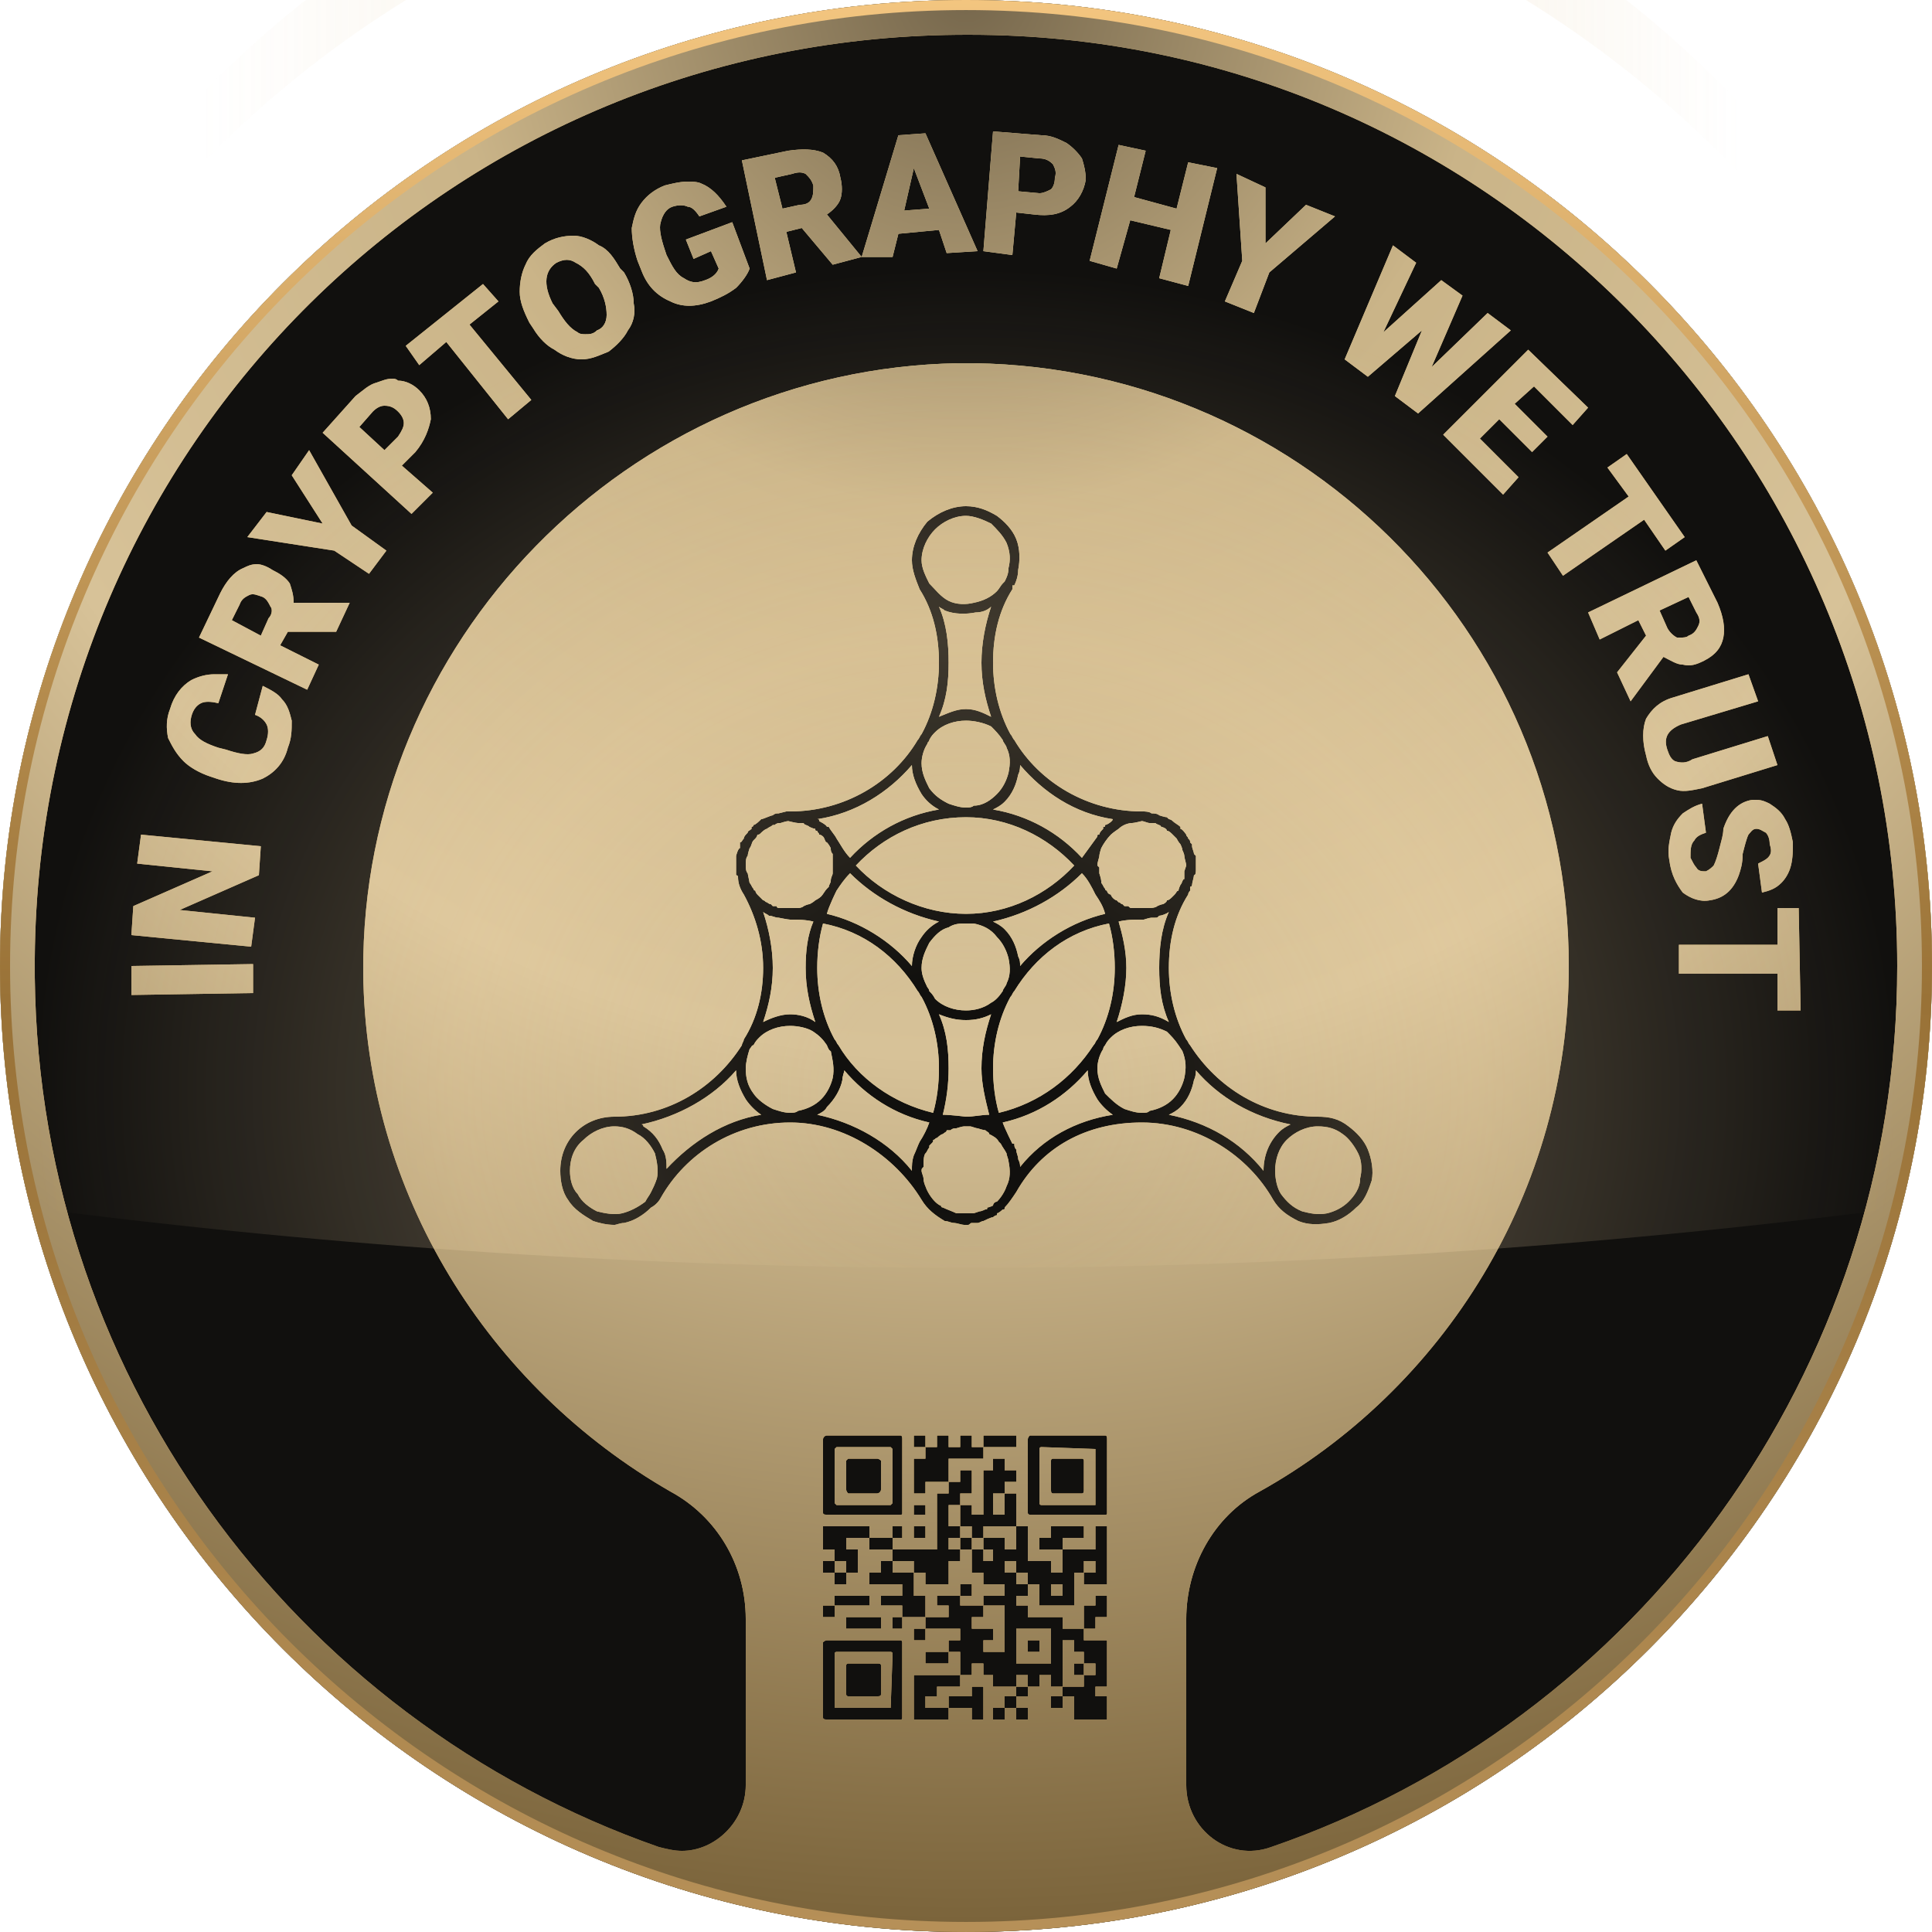 <svg width="192" height="192" viewBox="0 0 192 192" fill="none" xmlns="http://www.w3.org/2000/svg">
<g clip-path="url(#clip0_2578_830)">
<path d="M96.001 191.998C149.02 191.998 192 149.018 192 95.999C192 42.98 149.02 -0 96.001 -0C42.982 -0 0.001 42.98 0.001 95.999C0.001 149.018 42.982 191.998 96.001 191.998Z" fill="#11100E"/>
<path d="M0 96C0 148.992 43.008 192 96 192C148.992 192 192 148.992 192 96C192 43.008 148.992 0.001 96 0.001C43.008 0.001 0 43.008 0 96ZM65.472 183.552C29.184 170.88 3.072 136.128 3.456 95.232C3.84 44.16 45.12 3.265 96.384 3.457C147.264 3.457 188.544 44.928 188.544 96C188.544 136.512 162.624 171.072 126.336 183.552C122.112 185.088 117.888 181.824 117.888 177.408V160.896C117.888 155.712 120.576 150.72 125.184 148.224C143.424 138.048 155.904 118.464 155.904 96C155.904 62.593 128.64 35.712 95.232 36.096C62.4 36.672 35.904 63.745 36.096 96.576C36.288 118.656 48.576 137.856 66.624 148.224C71.232 150.72 74.112 155.52 74.112 160.896V177.408C74.112 181.056 71.04 183.936 67.776 183.936C67.008 183.936 66.24 183.744 65.472 183.552ZM58.944 121.344C57.984 120.768 57.024 120.192 56.448 119.232C55.872 118.464 55.68 117.312 55.68 116.352C55.68 114.816 56.256 113.472 57.216 112.512C58.176 111.552 59.52 110.976 61.056 110.976C66.432 110.976 71.04 108.096 73.728 103.872C73.728 103.68 73.92 103.488 73.92 103.296C75.264 101.184 75.84 98.688 75.84 96.192C75.84 93.504 75.072 91.008 73.92 88.896C73.536 88.32 73.344 87.744 73.344 87.168C73.344 86.976 73.152 86.976 73.152 86.976C73.152 86.592 73.152 86.4 73.152 86.016C73.152 85.824 73.152 85.824 73.152 85.632C73.152 85.44 73.152 85.248 73.152 85.056C73.152 85.056 73.344 84.288 73.536 84.288C73.536 84.096 73.536 83.904 73.536 83.712C73.728 83.712 73.728 83.52 73.92 83.328C73.92 83.136 74.112 82.944 74.304 82.752C74.304 82.56 74.496 82.56 74.688 82.368V82.176C74.688 82.176 74.88 82.176 74.88 81.984C75.072 81.984 75.456 81.6 75.648 81.408C75.84 81.408 76.608 81.024 76.8 81.024C76.992 80.832 77.184 80.832 77.376 80.832L78.144 80.64C78.336 80.64 78.336 80.64 78.528 80.64C83.904 80.64 88.704 77.76 91.2 73.537C91.392 73.344 91.392 73.153 91.584 72.96C92.736 70.849 93.312 68.353 93.312 65.856C93.312 63.169 92.736 60.672 91.392 58.56C91.008 57.6 90.624 56.641 90.624 55.681C90.624 54.337 91.2 52.992 92.16 51.84C93.312 50.88 94.656 50.304 96 50.304C97.152 50.304 98.112 50.688 99.072 51.264C99.84 51.84 100.608 52.608 100.992 53.569C101.376 54.529 101.376 55.681 101.184 56.641C101.184 57.217 100.992 57.792 100.8 58.176C100.8 58.176 100.8 58.176 100.608 58.176C100.608 58.368 100.608 58.368 100.608 58.56C99.264 60.672 98.688 63.169 98.688 65.856C98.688 68.353 99.264 70.849 100.416 72.96C100.608 73.153 100.608 73.344 100.8 73.537C103.296 77.76 108.096 80.64 113.472 80.64H113.664C113.664 80.64 114.24 80.64 114.432 80.832C114.624 80.832 115.008 80.832 115.2 81.024C115.2 81.024 115.776 81.216 115.968 81.216C115.968 81.216 115.968 81.216 116.16 81.408C116.16 81.408 116.352 81.408 116.544 81.6C116.736 81.792 117.12 81.984 117.312 82.176V82.368C117.504 82.368 117.888 82.944 117.888 82.944C117.888 83.136 118.08 83.136 118.08 83.328C118.272 83.52 118.272 83.52 118.272 83.712L118.464 83.904C118.464 84.096 118.464 84.096 118.464 84.096C118.464 84.288 118.656 84.672 118.656 84.864C118.848 85.056 118.848 85.056 118.848 85.056C118.848 85.248 118.848 85.824 118.848 85.824C118.848 86.016 118.848 86.208 118.848 86.4C118.848 86.592 118.848 86.976 118.656 86.976C118.656 87.168 118.464 87.744 118.464 87.936C118.464 87.936 118.464 88.128 118.272 88.128C118.272 88.32 118.272 88.512 118.272 88.512C118.272 88.512 118.08 88.704 118.08 88.896C116.736 91.008 116.16 93.504 116.16 96.192C116.16 98.688 116.736 101.184 117.888 103.296C118.08 103.488 118.08 103.68 118.272 103.872C120.96 108.096 125.568 110.976 130.944 110.976C132.096 110.976 133.056 111.168 134.016 111.936C134.784 112.512 135.552 113.28 135.936 114.24C136.32 115.2 136.512 116.352 136.32 117.312C135.936 118.464 135.552 119.424 134.784 120C134.016 120.768 133.056 121.344 132.096 121.536C130.944 121.728 129.984 121.728 129.024 121.344C127.872 120.768 127.104 120.192 126.528 119.232C124.032 114.816 119.04 111.552 113.472 111.552C107.904 111.552 103.488 114.048 100.992 118.464C100.608 119.04 100.224 119.616 99.84 120C99.84 120.192 99.84 120.192 99.648 120.192C99.648 120.192 99.264 120.576 99.072 120.576C99.072 120.768 99.072 120.768 99.072 120.768C98.88 120.768 98.688 120.96 98.688 120.96C98.496 120.96 97.728 121.344 97.728 121.344C97.536 121.344 97.344 121.536 97.152 121.536C97.152 121.536 97.152 121.536 96.96 121.536C96.768 121.536 96.576 121.536 96.576 121.536C96.384 121.536 96.384 121.728 96.192 121.728H95.808C95.616 121.728 95.04 121.536 94.848 121.536C94.464 121.536 94.272 121.344 93.888 121.344C92.928 120.768 92.16 120.192 91.584 119.232C88.896 114.816 83.904 111.552 78.528 111.552C72.96 111.552 68.16 114.624 65.664 119.04C65.472 119.424 65.088 119.808 64.704 120C63.936 120.768 62.976 121.344 62.016 121.536C61.632 121.536 61.248 121.728 61.056 121.728C60.288 121.728 59.52 121.536 58.944 121.344ZM102.144 150.336V143.04C102.144 142.848 102.336 142.656 102.336 142.656H109.824C110.016 142.656 110.016 142.848 110.016 143.04V150.336C110.016 150.528 110.016 150.528 109.824 150.528H102.336C102.336 150.528 102.144 150.528 102.144 150.336ZM81.792 150.336V143.04C81.792 142.848 81.984 142.656 82.176 142.656H89.472C89.664 142.656 89.664 142.848 89.664 143.04V150.336C89.664 150.528 89.664 150.528 89.472 150.528H82.176C81.984 150.528 81.792 150.528 81.792 150.336ZM97.728 143.808V142.656H100.992V143.808H97.728V144.96H94.272V147.264H95.424V146.112H96.576V148.416H95.424V149.568H94.272V151.68H95.424V149.568H96.576V150.528H97.728V146.112H98.688V144.96H99.84V146.112H100.992V147.264H99.84V148.416H98.688V150.528H99.84V148.416H100.992V151.68H97.728V152.832H96.576V153.984H95.424V155.136H94.272V157.44H91.968V156.288H90.816V158.592H91.968V160.704H94.272V159.552H93.12V158.592H95.424V157.44H96.576V158.592H95.424V159.552H97.728V158.592H99.84V157.44H97.728V156.288H96.576V153.984H97.728V152.832H99.84V153.984H100.992V151.68H102.144V155.136H104.448V156.288H105.6V153.984H103.296V152.832H104.448V151.68H107.712V152.832H105.6V153.984H108.864V151.68H110.016V157.44H107.712V156.288H106.752V159.552H103.296V157.44H102.144V158.592H100.992V159.552H102.144V160.704H105.6V161.856H107.712V159.552H108.864V158.592H110.016V160.704H108.864V161.856H107.712V163.008H110.016V167.616H108.864V168.576H110.016V170.88H106.752V168.576H105.6V169.728H104.448V168.576H105.6V167.616H104.448V166.464H103.296V167.616H102.144V168.576H100.992V169.728H99.84V170.88H98.688V169.728H99.84V168.576H100.992V167.616H98.688V166.464H97.728V165.312H96.576V166.464H95.424V167.616H93.12V168.576H91.968V169.728H94.272V168.576H96.576V167.616H97.728V170.88H96.576V169.728H94.272V170.88H90.816V166.464H95.424V164.16H94.272V165.312H91.968V164.16H94.272V163.008H95.424V161.856H91.968V163.008H90.816V161.856H91.968V160.704H89.664V161.856H88.704V160.704H89.664V159.552H87.552V158.592H89.664V157.44H86.4V156.288H87.552V155.136H88.704V153.984H86.4V152.832H84.096V153.984H85.248V156.288H84.096V157.44H82.944V156.288H81.792V155.136H82.944V153.984H81.792V151.68H86.4V152.832H88.704V151.68H89.664V152.832H88.704V153.984H93.12V148.416H94.272V147.264H91.968V148.416H90.816V144.96H91.968V143.808H90.816V142.656H91.968V143.808H93.12V142.656H94.272V143.808H95.424V142.656H96.576V143.808H97.728ZM90.816 149.568H91.968V150.528H90.816V149.568ZM90.816 151.68H91.968V152.832H90.816V151.68ZM81.792 159.552H82.944V158.592H86.4V159.552H82.944V160.704H81.792V159.552ZM84.096 160.704H87.552V161.856H84.096V160.704ZM81.792 170.688V163.2C81.792 163.2 81.984 163.008 82.176 163.008H89.472C89.664 163.008 89.664 163.2 89.664 163.2V170.688C89.664 170.88 89.664 170.88 89.472 170.88H82.176C81.984 170.88 81.792 170.88 81.792 170.688ZM102.144 170.88H100.992V169.728H102.144V170.88ZM97.728 24.96L100.608 25.345L100.992 21.12L102.72 21.312C104.256 21.505 105.408 21.312 106.368 20.544C107.136 19.968 107.712 19.009 107.904 17.857C107.904 17.088 107.712 16.321 107.52 15.745C107.136 15.169 106.56 14.593 105.984 14.209C105.216 13.825 104.448 13.441 103.488 13.441L98.688 13.057L97.728 24.96ZM103.296 19.201L101.184 19.009L101.376 15.553L103.296 15.745C103.872 15.745 104.256 15.937 104.64 16.32C104.832 16.704 105.024 17.089 104.832 17.665C104.832 18.241 104.64 18.625 104.448 18.817C104.064 19.009 103.68 19.201 103.296 19.201ZM89.28 13.441L85.632 25.537L82.176 21.312C82.752 20.928 83.328 20.352 83.52 19.776C83.712 19.201 83.712 18.433 83.52 17.665C83.328 16.513 82.752 15.745 81.792 15.169C80.832 14.785 79.68 14.785 78.336 14.977L73.728 15.937L76.224 27.84L79.104 27.073L78.144 23.041L79.68 22.657L82.752 26.305L85.632 25.537H88.704L89.28 23.233L93.312 22.849L94.08 25.152L97.152 24.96L91.968 13.249L89.28 13.441ZM90.816 16.705L92.352 20.736L89.856 20.928L90.816 16.705ZM76.992 17.665L78.72 17.28C79.296 17.088 79.68 17.088 80.064 17.28C80.448 17.665 80.64 17.857 80.832 18.433C80.832 19.009 80.832 19.392 80.64 19.776C80.448 20.16 80.064 20.352 79.488 20.352L77.76 20.736L76.992 17.665ZM108.288 25.921L110.976 26.689L112.32 21.889L116.352 22.849L115.2 27.648L118.08 28.416L120.96 16.705L118.08 16.128L116.928 20.736L112.704 19.584L113.856 14.977L111.168 14.401L108.288 25.921ZM123.456 25.921L121.728 29.953L124.608 31.105L126.144 27.073L132.672 21.505L129.792 20.352L125.76 24.192V18.625L122.88 17.28L123.456 25.921ZM66.048 18.433C65.088 18.817 64.32 19.392 63.744 20.16C63.168 20.928 62.976 21.697 62.784 22.657C62.784 23.616 62.976 24.768 63.36 25.921L63.744 26.881C64.32 28.416 65.28 29.377 66.624 29.953C67.776 30.529 69.12 30.529 70.656 29.953C71.616 29.569 72.384 29.184 73.152 28.608C73.728 28.032 74.304 27.265 74.496 26.689L72.768 22.081L68.16 23.808L68.928 25.729L70.656 24.96L71.424 26.689C71.232 27.265 70.656 27.648 70.08 27.84C69.12 28.224 68.544 28.032 67.968 27.648C67.2 27.265 66.816 26.497 66.24 25.345L66.048 24.768C65.664 23.616 65.472 22.657 65.664 22.081C65.856 21.312 66.24 20.736 66.816 20.544C67.392 20.352 67.968 20.352 68.352 20.544C68.736 20.544 69.12 20.928 69.504 21.505L72.192 20.544C71.424 19.392 70.656 18.625 69.696 18.241C69.312 18.049 68.736 18.049 68.352 18.049C67.584 18.049 66.816 18.241 66.048 18.433ZM54.144 24.192C53.376 24.768 52.608 25.345 52.224 26.305C51.84 27.073 51.648 28.032 51.648 28.992C51.648 29.953 52.032 30.913 52.608 32.065L52.992 32.641C53.568 33.6 54.336 34.368 55.104 34.752C55.872 35.328 56.832 35.712 57.792 35.712C58.752 35.712 59.52 35.328 60.48 34.944C61.248 34.368 62.016 33.6 62.4 32.833C62.976 32.065 63.168 31.105 62.976 30.145C62.976 29.184 62.592 28.032 62.016 27.073L61.632 26.689C61.056 25.729 60.48 24.768 59.52 24.384C58.752 23.808 57.792 23.424 57.024 23.424C56.064 23.424 55.104 23.616 54.144 24.192ZM57.408 33.025C56.64 32.641 56.064 31.872 55.488 30.913L54.912 30.145C53.952 28.224 54.144 26.881 55.296 26.113C56.064 25.729 56.64 25.729 57.216 26.113C57.984 26.497 58.56 27.073 59.136 28.224L59.52 28.608C60.096 29.569 60.288 30.529 60.288 31.297C60.288 32.065 59.904 32.641 59.328 32.833C58.944 33.217 58.56 33.217 58.176 33.217C57.984 33.217 57.6 33.217 57.408 33.025ZM133.632 35.712L135.936 37.441L141.312 32.833L138.624 39.361L140.928 41.089L150.144 32.833L147.84 31.105L142.272 36.48L145.344 29.377L143.232 27.84L137.472 33.025L140.736 26.113L138.432 24.384L133.632 35.712ZM40.32 34.368L41.664 36.288L44.352 33.984L50.496 41.664L52.8 39.745L46.656 32.257L49.536 29.953L48 28.224L40.32 34.368ZM143.424 43.2L149.376 49.153L150.912 47.425L147.072 43.584L148.992 41.664L152.256 44.928L153.792 43.392L150.528 40.129L152.448 38.401L156.288 42.24L157.824 40.513L151.872 34.752L143.424 43.2ZM37.44 38.017C36.672 38.209 36.096 38.785 35.328 39.361L32.064 43.008L40.896 51.072L43.008 48.961L39.936 46.273L41.28 44.928C42.24 43.776 42.624 42.624 42.816 41.664C42.816 40.513 42.432 39.553 41.664 38.785C41.088 38.209 40.32 37.825 39.552 37.825C39.36 37.633 39.168 37.633 38.976 37.633C38.4 37.633 38.016 37.825 37.44 38.017ZM35.712 42.432L37.056 40.897C37.44 40.513 37.824 40.321 38.208 40.321C38.784 40.321 39.168 40.513 39.552 40.897C39.936 41.281 40.128 41.664 40.128 42.048C40.128 42.432 39.936 42.816 39.552 43.392L38.208 44.736L35.712 42.432ZM28.992 47.233L32.064 52.032L26.496 50.88L24.576 53.377L33.216 54.721L36.672 57.025L38.4 54.721L34.944 52.224L30.72 44.736L28.992 47.233ZM159.744 46.465L161.856 49.344L153.792 54.913L155.328 57.217L163.392 51.648L165.504 54.721L167.424 53.377L161.664 45.12L159.744 46.465ZM92.928 52.608C92.16 53.377 91.584 54.529 91.584 55.681C91.584 56.449 91.968 57.217 92.352 57.984C92.928 58.56 93.504 59.328 94.272 59.712C95.04 60.096 96 60.096 96.768 59.904C97.728 59.712 98.496 59.328 99.072 58.752C99.264 58.56 99.456 58.176 99.648 57.984L99.84 57.792C100.032 57.408 100.224 57.025 100.224 56.449C100.416 55.681 100.416 54.913 100.032 53.953C99.648 53.184 99.072 52.608 98.496 52.032C97.728 51.648 96.768 51.264 96 51.264C94.848 51.264 93.696 51.84 92.928 52.608ZM157.824 60.864L158.976 63.553L162.816 61.633L163.584 63.169L160.704 66.817L162.048 69.697L165.312 65.281C166.08 65.665 166.656 66.049 167.232 66.049C168 66.24 168.576 66.049 169.344 65.665C170.496 65.088 171.072 64.32 171.264 63.361C171.456 62.401 171.264 61.248 170.688 59.904L168.576 55.681L157.824 60.864ZM166.656 63.361C166.272 63.169 165.888 62.785 165.696 62.401L164.928 60.672L167.808 59.328L168.576 60.864C168.96 61.441 168.96 61.825 168.768 62.209C168.576 62.593 168.384 62.977 167.808 63.169C167.616 63.361 167.232 63.361 167.04 63.361C166.848 63.361 166.656 63.361 166.656 63.361ZM24.192 56.449C23.232 56.833 22.464 57.792 21.888 58.944L19.776 63.361L30.528 68.544L31.68 66.049L27.84 64.129L28.608 62.785H33.408L34.752 59.904H29.184C29.184 59.136 28.992 58.56 28.8 57.984C28.416 57.408 27.84 57.025 27.072 56.641C26.496 56.257 25.92 56.065 25.536 56.065C24.96 56.065 24.576 56.257 24.192 56.449ZM23.04 61.633L23.808 60.096C24 59.52 24.384 59.328 24.768 59.136C25.152 58.944 25.536 59.136 26.112 59.328C26.496 59.52 26.688 59.904 26.88 60.288C27.072 60.48 27.072 61.056 26.688 61.441L25.92 63.169L23.04 61.633ZM94.272 65.856C94.272 67.776 94.08 69.504 93.312 71.233C94.272 70.849 95.04 70.465 96 70.465C96.96 70.465 97.728 70.849 98.496 71.233C97.92 69.504 97.536 67.776 97.536 65.856C97.536 63.937 97.92 62.017 98.496 60.288C98.112 60.672 97.536 60.864 96.96 60.864C96 61.056 94.848 61.056 93.888 60.672C93.696 60.48 93.504 60.48 93.312 60.288C94.08 62.017 94.272 63.937 94.272 65.856ZM19.008 67.585C18.048 68.16 17.28 69.121 16.896 70.465C16.512 71.424 16.512 72.385 16.704 73.344C17.088 74.112 17.472 74.88 18.24 75.648C18.816 76.224 19.776 76.8 20.928 77.184L21.504 77.376C23.232 77.952 24.768 77.952 26.112 77.376C27.264 76.8 28.224 75.841 28.608 74.305C28.992 73.344 28.992 72.576 28.992 71.617C28.8 70.849 28.608 70.081 28.032 69.504C27.648 68.928 26.88 68.544 26.112 68.16L25.344 71.04C25.92 71.233 26.304 71.617 26.496 72.001C26.688 72.385 26.688 72.96 26.496 73.537C26.304 74.305 25.92 74.688 25.152 74.88C24.576 75.072 23.616 74.88 22.464 74.496L21.696 74.305C20.544 73.921 19.776 73.537 19.392 72.96C19.008 72.576 18.816 72.001 19.008 71.233C19.2 70.465 19.584 70.081 19.968 69.888C20.352 69.697 20.928 69.697 21.696 69.888L22.656 67.008C22.08 67.008 21.696 67.008 21.312 67.008C20.544 67.008 19.776 67.201 19.008 67.585ZM166.272 69.312C164.928 69.697 164.16 70.465 163.584 71.424C163.2 72.384 163.2 73.728 163.584 75.072C163.776 76.032 164.16 76.8 164.736 77.376C165.312 77.952 165.888 78.336 166.656 78.528C167.424 78.72 168.192 78.528 169.152 78.336L176.64 76.032L175.68 73.152L168.192 75.456C167.616 75.84 167.04 75.84 166.464 75.648C166.08 75.456 165.888 75.073 165.696 74.496C165.312 73.344 165.696 72.576 167.04 72.001L174.72 69.697L173.76 67.008L166.272 69.312ZM92.928 72.769C92.736 72.96 92.544 73.153 92.352 73.537C92.352 73.728 92.16 73.728 92.16 73.92C91.776 74.496 91.584 75.264 91.584 75.84C91.584 76.8 91.968 77.568 92.352 78.336C92.928 79.104 93.504 79.488 94.272 79.872C94.848 80.064 95.424 80.256 96 80.256C96.192 80.256 96.576 80.256 96.768 80.064C97.728 80.064 98.496 79.488 99.072 78.912C99.648 78.336 100.032 77.568 100.224 76.8C100.416 75.84 100.416 75.073 100.032 74.305C100.032 74.112 99.648 73.728 99.648 73.537C99.264 72.96 98.88 72.576 98.496 72.192C97.728 71.808 96.768 71.617 96 71.617C94.848 71.617 93.696 72.001 92.928 72.769ZM101.184 76.992C100.992 77.952 100.608 78.912 99.84 79.68C99.456 80.064 99.072 80.256 98.688 80.448C102.144 81.024 105.216 82.752 107.52 85.248C108.096 84.48 108.48 83.904 109.056 83.136C109.056 82.944 109.056 82.944 109.248 82.944C109.248 82.752 109.44 82.56 109.632 82.368V82.176C109.824 82.176 109.824 82.176 109.824 81.984C110.016 81.984 110.592 81.6 110.592 81.408C106.752 80.832 103.68 78.72 101.376 76.032C101.376 76.225 101.376 76.609 101.184 76.992ZM81.216 81.408C81.408 81.408 81.408 81.408 81.408 81.6C81.408 81.6 82.176 81.984 82.176 82.176H82.368C82.56 82.56 82.944 82.944 83.136 83.328C83.52 83.904 83.904 84.672 84.48 85.248C86.784 82.752 89.856 81.024 93.312 80.448C92.544 80.064 91.968 79.488 91.584 78.912C91.008 77.952 90.624 76.993 90.624 76.032C88.32 78.72 85.056 80.832 81.216 81.408ZM174.144 79.488C172.8 79.68 171.84 80.64 171.264 82.368C171.264 82.944 171.072 83.52 170.88 84.288C170.688 85.056 170.496 85.632 170.304 86.016C170.112 86.208 169.92 86.4 169.536 86.592C169.152 86.592 168.768 86.592 168.576 86.208C168.384 86.016 168.192 85.632 168 85.248C168 84.48 168 83.904 168.384 83.52C168.576 83.136 168.96 82.944 169.536 82.752L169.152 79.872C168.384 80.064 167.808 80.448 167.232 80.832C166.656 81.408 166.272 81.984 166.08 82.752C165.888 83.712 165.696 84.48 165.888 85.44C166.08 86.976 166.656 87.936 167.232 88.704C168 89.28 168.96 89.664 169.92 89.472C171.264 89.28 172.224 88.512 172.8 86.976C172.992 86.4 173.184 85.824 173.184 84.864C173.376 84.096 173.568 83.328 173.76 82.944C173.952 82.752 174.144 82.368 174.528 82.368C174.912 82.368 175.104 82.56 175.488 82.752C175.68 82.944 175.872 83.328 175.872 83.904C176.064 84.48 176.064 84.864 175.68 85.248C175.488 85.44 175.104 85.632 174.72 85.824L175.104 88.704C175.872 88.512 176.448 88.32 177.024 87.744C177.408 87.36 177.792 86.784 177.984 86.016C178.176 85.248 178.176 84.48 178.176 83.712C177.984 82.752 177.792 81.984 177.408 81.408C177.024 80.64 176.448 80.256 175.872 79.872C175.488 79.68 175.104 79.488 174.528 79.488C174.336 79.488 174.336 79.488 174.144 79.488ZM96 81.216C91.584 81.216 87.744 83.136 85.056 86.016C87.744 88.896 91.776 90.816 96 90.816C100.224 90.816 104.064 88.896 106.752 86.016C104.064 83.136 100.224 81.216 96 81.216ZM113.472 81.6C113.472 81.6 112.704 81.792 112.512 81.792C112.128 81.792 111.552 81.984 111.168 82.368C111.168 82.368 110.592 82.752 110.4 82.944C110.016 83.328 109.632 83.904 109.44 84.288C109.44 84.288 109.248 84.864 109.248 85.056C109.248 85.248 109.056 85.632 109.056 86.016L109.248 86.208C109.248 86.4 109.248 86.592 109.248 86.784C109.248 86.784 109.44 87.36 109.44 87.552V87.744C109.632 87.936 109.632 88.128 109.824 88.32C109.824 88.512 110.016 88.512 110.016 88.512C110.016 88.704 110.208 88.896 110.4 88.896C110.4 89.088 110.784 89.472 110.976 89.472L111.168 89.664C111.36 89.664 111.36 89.856 111.552 89.856L111.744 90.048C111.936 90.048 112.128 90.048 112.128 90.048C112.32 90.24 112.32 90.24 112.512 90.24C112.704 90.24 113.088 90.24 113.28 90.24C113.472 90.24 113.472 90.24 113.664 90.24C113.664 90.24 114.048 90.24 114.24 90.24C114.24 90.24 114.816 90.24 115.008 90.048C115.008 90.048 115.392 89.856 115.584 89.856C115.584 89.856 115.968 89.664 115.968 89.472C116.16 89.472 116.352 89.28 116.544 89.088C116.736 88.896 116.736 88.896 116.736 88.896C116.928 88.704 116.928 88.512 117.12 88.512C117.12 88.32 117.312 87.936 117.312 87.936C117.504 87.744 117.504 87.36 117.696 87.36C117.696 87.168 117.696 86.784 117.696 86.592L117.888 86.016C117.888 85.824 117.696 85.248 117.696 85.056C117.696 84.864 117.504 84.48 117.504 84.48C117.504 84.288 117.312 83.904 117.312 83.904C117.12 83.712 116.928 83.328 116.928 83.328L116.544 82.944C116.352 82.752 116.16 82.56 115.968 82.56C115.968 82.368 115.584 82.176 115.392 82.176C115.392 81.984 115.008 81.984 114.816 81.792H114.24C114.048 81.792 113.664 81.6 113.472 81.6ZM78.336 81.6C78.144 81.6 77.568 81.792 77.568 81.792C77.376 81.792 77.184 81.792 76.992 81.984H76.8C76.608 82.176 76.416 82.176 76.224 82.368C76.032 82.368 75.648 82.752 75.648 82.752C75.456 82.944 75.456 82.944 75.264 82.944C75.264 83.136 75.072 83.328 75.072 83.328C74.88 83.52 74.88 83.52 74.88 83.52C74.688 83.712 74.688 84.096 74.496 84.288C74.496 84.288 74.304 84.864 74.304 85.056C74.112 85.248 74.112 85.632 74.112 86.016C74.112 86.208 74.112 86.592 74.304 86.784L74.496 87.744C74.688 87.936 74.688 88.128 74.88 88.32C74.88 88.512 75.072 88.512 75.072 88.512C75.072 88.704 75.264 88.896 75.264 88.896C75.456 89.088 75.84 89.472 75.84 89.472C76.032 89.472 76.032 89.664 76.224 89.664C76.224 89.664 76.416 89.856 76.608 89.856L76.8 90.048C76.992 90.048 76.992 90.048 77.184 90.048C77.184 90.24 77.376 90.24 77.568 90.24H78.144C78.336 90.24 78.528 90.24 78.72 90.24C78.72 90.24 79.104 90.24 79.296 90.24C79.296 90.24 79.68 90.24 79.872 90.048C79.872 90.048 80.256 89.856 80.448 89.856C80.448 89.856 80.832 89.664 81.024 89.472C81.024 89.472 81.408 89.28 81.6 89.088C81.792 88.896 81.984 88.512 82.176 88.32L82.368 88.128C82.368 87.936 82.56 87.744 82.56 87.552C82.56 87.168 82.752 86.976 82.752 86.784C82.752 86.784 82.752 86.4 82.752 86.208C82.752 86.208 82.752 85.824 82.752 85.632C82.752 85.44 82.752 85.248 82.752 84.864C82.56 84.672 82.56 84.48 82.56 84.288C82.56 84.288 82.368 83.904 82.176 83.712C81.984 83.712 81.984 83.328 81.792 83.136C81.792 83.136 81.6 82.944 81.408 82.944C81.408 82.752 81.216 82.752 81.216 82.56C81.024 82.56 81.024 82.56 81.024 82.368C80.832 82.368 80.448 82.176 80.448 82.176C80.256 81.984 79.872 81.984 79.872 81.792C79.68 81.792 79.296 81.792 79.296 81.792C79.104 81.792 78.336 81.6 78.336 81.6ZM13.632 85.824L21.12 86.592L13.248 90.048L13.056 92.928L24.96 94.08L25.344 91.2L17.856 90.432L25.728 86.976L25.92 84.096L14.016 82.944L13.632 85.824ZM83.136 88.512C83.136 88.512 82.368 90.048 82.176 90.816C85.44 91.584 88.512 93.504 90.624 96C90.624 95.04 91.008 93.888 91.584 93.12C91.968 92.544 92.544 91.968 93.312 91.584C89.856 90.816 86.784 89.088 84.48 86.784C83.904 87.36 83.52 87.936 83.136 88.512ZM98.688 91.584C99.072 91.776 99.456 91.968 99.84 92.352C100.608 93.12 100.992 94.08 101.184 95.04C101.376 95.424 101.376 95.616 101.376 96C103.488 93.504 106.56 91.584 109.824 90.816C109.632 90.048 109.248 89.472 108.864 88.896C108.48 88.128 108.096 87.36 107.52 86.784C105.216 89.088 102.144 90.816 98.688 91.584ZM176.64 90.24V93.888H166.848V96.768H176.64V100.416H178.944L178.752 90.24H176.64ZM76.8 96.192C76.8 98.112 76.416 99.84 75.84 101.568C76.608 101.184 77.568 100.8 78.528 100.8C79.296 100.8 80.256 100.992 81.024 101.568C80.448 99.84 80.064 98.112 80.064 96.192C80.064 94.464 80.256 92.928 80.832 91.584C80.064 91.392 79.296 91.392 78.528 91.392C78.336 91.392 77.376 91.2 77.376 91.2C76.992 91.2 76.8 91.008 76.416 91.008C76.224 90.816 76.032 90.816 75.84 90.624C76.416 92.352 76.8 94.272 76.8 96.192ZM116.16 90.624C115.968 90.816 115.392 91.008 115.2 91.008C115.008 91.2 115.008 91.2 114.816 91.2C114.624 91.2 114.432 91.2 114.432 91.2C114.24 91.2 113.664 91.392 113.664 91.392H113.472C112.704 91.392 111.936 91.392 111.168 91.584C111.552 92.928 111.936 94.464 111.936 96.192C111.936 97.92 111.552 99.84 110.976 101.568C111.744 101.184 112.512 100.8 113.472 100.8C114.432 100.8 115.2 100.992 116.16 101.568C115.392 99.84 115.2 98.112 115.2 96.192C115.2 94.272 115.392 92.352 116.16 90.624ZM100.8 98.496C100.608 98.688 100.608 98.88 100.416 99.072C99.264 101.184 98.688 103.68 98.688 106.176C98.688 107.712 98.88 109.248 99.264 110.592C103.296 109.632 106.56 107.136 108.672 103.872C108.864 103.68 108.864 103.488 109.056 103.296C110.208 101.184 110.784 98.688 110.784 96.192C110.784 94.656 110.592 93.12 110.208 91.776C106.176 92.544 102.912 95.04 100.8 98.496ZM81.216 96.192C81.216 98.688 81.792 101.184 82.944 103.296C83.136 103.488 83.136 103.68 83.328 103.872C85.248 107.136 88.704 109.632 92.736 110.592C93.12 109.248 93.312 107.712 93.312 106.176C93.312 103.68 92.736 101.184 91.584 99.072C91.392 98.88 91.392 98.688 91.2 98.496C89.088 95.04 85.824 92.544 81.792 91.776C81.408 93.12 81.216 94.656 81.216 96.192ZM96 91.776C95.424 91.776 94.848 91.776 94.272 92.16C93.504 92.352 92.928 92.928 92.352 93.696C91.968 94.464 91.584 95.232 91.584 96.192C91.584 96.768 91.776 97.344 92.16 98.112C92.16 98.112 92.352 98.304 92.352 98.496C92.544 98.688 92.736 98.88 92.928 99.264C93.696 100.032 94.848 100.416 96 100.416C96.768 100.416 97.728 100.224 98.496 99.648C98.88 99.456 99.264 99.072 99.648 98.496C99.648 98.304 100.032 97.92 100.032 97.728C100.416 96.96 100.416 96.192 100.224 95.232C100.032 94.464 99.648 93.696 99.072 93.12C98.496 92.352 97.728 91.968 96.768 91.776C96.576 91.776 96.192 91.776 96 91.776ZM13.056 96V98.88L25.152 98.688V95.808L13.056 96ZM94.272 106.176C94.272 107.712 94.08 109.248 93.696 110.784C94.464 110.784 96 110.976 96 110.976C96.768 110.976 97.536 110.784 98.304 110.784C97.92 109.248 97.536 107.712 97.536 106.176C97.536 104.256 97.92 102.528 98.496 100.8C97.728 101.184 96.96 101.376 96 101.376C95.04 101.376 94.272 101.184 93.312 100.8C94.08 102.528 94.272 104.256 94.272 106.176ZM110.4 103.104C110.208 103.296 110.016 103.488 109.824 103.872C109.824 103.872 109.632 104.064 109.632 104.256C109.248 104.832 109.056 105.6 109.056 106.176C109.056 107.136 109.44 107.904 109.824 108.672C110.4 109.248 110.976 109.824 111.744 110.208C112.32 110.4 112.896 110.592 113.472 110.592C113.856 110.592 114.048 110.592 114.24 110.4C115.2 110.208 115.968 109.824 116.544 109.248C117.12 108.672 117.504 107.904 117.696 107.136C117.888 106.176 117.888 105.408 117.504 104.448L117.12 103.872C116.736 103.296 116.352 102.912 115.968 102.528C115.2 102.144 114.432 101.952 113.472 101.952C112.32 101.952 111.168 102.336 110.4 103.104ZM75.456 103.104C75.264 103.296 75.072 103.488 74.88 103.872C74.688 103.872 74.688 104.064 74.496 104.256C74.304 104.832 74.112 105.6 74.112 106.176C74.112 107.136 74.304 107.904 74.88 108.672C75.264 109.248 76.032 109.824 76.8 110.208C77.376 110.4 77.952 110.592 78.528 110.592C78.72 110.592 79.104 110.592 79.296 110.4C80.256 110.208 81.024 109.824 81.6 109.248C82.176 108.672 82.56 107.904 82.752 107.136C82.944 106.176 82.752 105.408 82.56 104.448C82.368 104.448 82.176 103.872 82.176 103.872C81.792 103.296 81.408 102.912 80.832 102.528C80.256 102.144 79.296 101.952 78.528 101.952C77.376 101.952 76.224 102.336 75.456 103.104ZM118.656 107.328C118.464 108.288 118.08 109.248 117.312 110.016C116.928 110.4 116.544 110.592 116.16 110.784C120 111.552 123.264 113.472 125.568 116.352C125.568 114.816 126.144 113.472 127.104 112.512C127.488 112.128 127.872 111.936 128.256 111.744C124.416 110.976 121.152 109.056 118.848 106.368C118.848 106.56 118.848 106.944 118.656 107.328ZM83.712 107.328C83.52 108.288 82.944 109.248 82.176 110.016C81.984 110.4 81.6 110.592 81.216 110.784C84.864 111.552 88.32 113.472 90.624 116.352C90.624 115.776 90.624 115.392 90.816 114.816C91.008 114.432 91.2 113.856 91.392 113.472C91.776 112.896 92.16 112.128 92.352 111.552C88.896 110.784 86.016 108.864 83.904 106.368C83.904 106.56 83.712 106.944 83.712 107.328ZM99.648 111.552C99.84 112.128 100.608 113.664 100.608 113.664C100.8 113.664 100.8 113.664 100.8 113.664C100.8 113.856 100.8 114.048 100.992 114.24C100.992 114.624 101.184 114.816 101.184 115.2C101.376 115.584 101.376 115.776 101.376 115.968C103.68 113.088 106.944 111.36 110.592 110.784C110.016 110.4 109.44 109.824 109.056 109.248C108.48 108.288 108.096 107.328 108.096 106.368C105.984 108.864 103.104 110.784 99.648 111.552ZM63.744 111.744C63.744 111.744 63.936 111.744 63.936 111.936C64.896 112.512 65.472 113.28 65.856 114.24C66.24 114.816 66.24 115.584 66.24 116.16C68.736 113.472 72 111.36 75.648 110.784C75.072 110.4 74.496 109.824 74.112 109.248C73.536 108.288 73.152 107.328 73.152 106.368C70.848 109.056 67.392 110.976 63.744 111.744ZM127.872 113.28C127.104 114.048 126.72 115.2 126.72 116.352C126.72 117.12 126.912 118.08 127.296 118.656C127.872 119.424 128.448 120 129.408 120.384C130.176 120.576 130.944 120.768 131.904 120.576C132.672 120.384 133.44 120 134.016 119.424C134.592 118.848 135.168 118.08 135.168 117.12C135.36 116.352 135.36 115.392 134.976 114.624C134.592 113.856 134.016 113.088 133.44 112.704C132.672 112.128 131.904 111.936 130.944 111.936C129.792 111.936 128.64 112.512 127.872 113.28ZM57.984 113.28C57.024 114.048 56.64 115.2 56.64 116.352C56.64 117.12 56.832 118.08 57.408 118.656C57.792 119.424 58.56 120 59.328 120.384C60.096 120.576 61.056 120.768 61.824 120.576C62.592 120.384 63.36 120 64.128 119.424C64.32 119.04 64.512 118.848 64.704 118.464C64.896 118.08 65.088 117.696 65.28 117.12C65.472 116.352 65.28 115.392 65.088 114.624C64.704 113.856 64.128 113.088 63.36 112.704C62.592 112.128 61.824 111.936 61.056 111.936C59.904 111.936 58.752 112.512 57.984 113.28ZM95.808 111.936C95.616 111.936 95.04 112.128 95.04 112.128C94.848 112.128 94.656 112.128 94.464 112.32C94.464 112.32 94.272 112.32 94.08 112.32C94.08 112.512 93.888 112.512 93.696 112.704C93.504 112.704 93.12 113.088 93.12 113.088C92.928 113.088 92.928 113.28 92.736 113.28C92.736 113.472 92.736 113.472 92.544 113.664L92.352 113.856C92.352 113.856 92.352 113.856 92.352 114.048C92.16 114.24 92.16 114.432 91.968 114.624C91.776 114.816 91.776 115.584 91.776 115.584C91.776 115.776 91.776 115.776 91.776 115.968C91.584 116.16 91.584 116.16 91.584 116.352C91.584 116.544 91.776 116.928 91.776 117.12C91.776 117.504 91.968 117.888 91.968 117.888C92.16 118.464 92.544 119.04 92.928 119.424C92.928 119.424 93.312 119.808 93.504 119.808C93.504 119.808 93.504 120 93.696 120C94.08 120.192 94.656 120.384 95.04 120.576C95.232 120.576 95.616 120.576 95.808 120.576C96 120.576 96 120.576 96.192 120.576C96.192 120.576 96.192 120.576 96.384 120.576C96.576 120.576 96.576 120.576 96.768 120.576L97.344 120.384C97.536 120.384 97.92 120.192 97.92 120.192C98.112 120.192 98.112 120.192 98.112 120C98.304 120 98.688 119.808 98.688 119.808C98.688 119.616 98.88 119.424 99.072 119.424C99.456 119.04 99.84 118.464 100.032 117.888C100.416 117.12 100.416 116.352 100.224 115.392C100.224 115.2 100.032 114.816 100.032 114.624C99.84 114.24 99.648 114.048 99.456 113.664L99.264 113.472C99.072 113.088 98.688 112.896 98.304 112.704C98.304 112.512 98.112 112.512 97.92 112.32C97.728 112.32 97.152 112.128 97.152 112.128C96.96 112.128 96.576 111.936 96.384 111.936H95.808ZM103.488 143.808C103.296 143.808 103.296 144 103.296 144V149.376C103.296 149.376 103.296 149.568 103.488 149.568H108.864V149.376V144L103.488 143.808ZM104.448 148.032V145.152C104.448 145.152 104.448 144.96 104.64 144.96H107.52C107.712 144.96 107.712 145.152 107.712 145.152V148.032C107.712 148.224 107.712 148.416 107.52 148.416H104.64C104.448 148.416 104.448 148.224 104.448 148.032ZM83.136 143.808L82.944 144V149.376L83.136 149.568H88.512L88.704 149.376V144L88.512 143.808H83.136ZM84.096 148.032V145.152L84.288 144.96H87.168C87.36 144.96 87.552 145.152 87.552 145.152V148.032C87.552 148.224 87.36 148.416 87.168 148.416H84.288C84.288 148.416 84.096 148.224 84.096 148.032ZM95.424 152.832H96.576V151.68H95.424V152.832ZM94.272 153.984H95.424V152.832H94.272V153.984ZM97.728 155.136H98.688V153.984H97.728V155.136ZM107.712 156.288H108.864V155.136H107.712V156.288ZM99.84 156.288H100.992V155.136H99.84V156.288ZM90.816 155.136H88.704V156.288H90.816V155.136ZM82.944 156.288H84.096V155.136H82.944V156.288ZM100.992 157.44H102.144V156.288H100.992V157.44ZM104.448 158.592H105.6V157.44H104.448V158.592ZM99.84 159.552H97.728V160.704H96.576V161.856H98.688V163.008H97.728V164.16H99.84V159.552ZM104.448 161.856H100.992V165.312H104.448V161.856ZM102.144 163.008H103.296V164.16H102.144V163.008ZM105.6 163.008V167.616H107.712V166.464H108.864V165.312H107.712V166.464H106.752V165.312H107.712V164.16H106.752V163.008H105.6ZM83.136 164.16C83.136 164.16 82.944 164.16 82.944 164.352V169.728H88.512L88.704 164.352C88.704 164.16 88.512 164.16 88.512 164.16H83.136ZM84.096 168.384V165.504C84.096 165.312 84.288 165.312 84.288 165.312H87.168C87.36 165.312 87.552 165.312 87.552 165.504V168.384C87.552 168.576 87.36 168.576 87.168 168.576H84.288C84.288 168.576 84.096 168.576 84.096 168.384ZM100.992 167.616H102.144V166.464H100.992V167.616Z" fill="url(#paint0_radial_2578_830)"/>
<path d="M0 96C0 148.992 43.008 192 96 192C148.992 192 192 148.992 192 96C192 43.008 148.992 0.001 96 0.001C43.008 0.001 0 43.008 0 96ZM65.472 183.552C29.184 170.88 3.072 136.128 3.456 95.232C3.84 44.16 45.12 3.265 96.384 3.457C147.264 3.457 188.544 44.928 188.544 96C188.544 136.512 162.624 171.072 126.336 183.552C122.112 185.088 117.888 181.824 117.888 177.408V160.896C117.888 155.712 120.576 150.72 125.184 148.224C143.424 138.048 155.904 118.464 155.904 96C155.904 62.593 128.64 35.712 95.232 36.096C62.4 36.672 35.904 63.745 36.096 96.576C36.288 118.656 48.576 137.856 66.624 148.224C71.232 150.72 74.112 155.52 74.112 160.896V177.408C74.112 181.056 71.04 183.936 67.776 183.936C67.008 183.936 66.24 183.744 65.472 183.552ZM58.944 121.344C57.984 120.768 57.024 120.192 56.448 119.232C55.872 118.464 55.68 117.312 55.68 116.352C55.68 114.816 56.256 113.472 57.216 112.512C58.176 111.552 59.52 110.976 61.056 110.976C66.432 110.976 71.04 108.096 73.728 103.872C73.728 103.68 73.92 103.488 73.92 103.296C75.264 101.184 75.84 98.688 75.84 96.192C75.84 93.504 75.072 91.008 73.92 88.896C73.536 88.32 73.344 87.744 73.344 87.168C73.344 86.976 73.152 86.976 73.152 86.976C73.152 86.592 73.152 86.4 73.152 86.016C73.152 85.824 73.152 85.824 73.152 85.632C73.152 85.44 73.152 85.248 73.152 85.056C73.152 85.056 73.344 84.288 73.536 84.288C73.536 84.096 73.536 83.904 73.536 83.712C73.728 83.712 73.728 83.52 73.92 83.328C73.92 83.136 74.112 82.944 74.304 82.752C74.304 82.56 74.496 82.56 74.688 82.368V82.176C74.688 82.176 74.88 82.176 74.88 81.984C75.072 81.984 75.456 81.6 75.648 81.408C75.84 81.408 76.608 81.024 76.8 81.024C76.992 80.832 77.184 80.832 77.376 80.832L78.144 80.64C78.336 80.64 78.336 80.64 78.528 80.64C83.904 80.64 88.704 77.76 91.2 73.537C91.392 73.344 91.392 73.153 91.584 72.96C92.736 70.849 93.312 68.353 93.312 65.856C93.312 63.169 92.736 60.672 91.392 58.56C91.008 57.6 90.624 56.641 90.624 55.681C90.624 54.337 91.2 52.992 92.16 51.84C93.312 50.88 94.656 50.304 96 50.304C97.152 50.304 98.112 50.688 99.072 51.264C99.84 51.84 100.608 52.608 100.992 53.569C101.376 54.529 101.376 55.681 101.184 56.641C101.184 57.217 100.992 57.792 100.8 58.176C100.8 58.176 100.8 58.176 100.608 58.176C100.608 58.368 100.608 58.368 100.608 58.56C99.264 60.672 98.688 63.169 98.688 65.856C98.688 68.353 99.264 70.849 100.416 72.96C100.608 73.153 100.608 73.344 100.8 73.537C103.296 77.76 108.096 80.64 113.472 80.64H113.664C113.664 80.64 114.24 80.64 114.432 80.832C114.624 80.832 115.008 80.832 115.2 81.024C115.2 81.024 115.776 81.216 115.968 81.216C115.968 81.216 115.968 81.216 116.16 81.408C116.16 81.408 116.352 81.408 116.544 81.6C116.736 81.792 117.12 81.984 117.312 82.176V82.368C117.504 82.368 117.888 82.944 117.888 82.944C117.888 83.136 118.08 83.136 118.08 83.328C118.272 83.52 118.272 83.52 118.272 83.712L118.464 83.904C118.464 84.096 118.464 84.096 118.464 84.096C118.464 84.288 118.656 84.672 118.656 84.864C118.848 85.056 118.848 85.056 118.848 85.056C118.848 85.248 118.848 85.824 118.848 85.824C118.848 86.016 118.848 86.208 118.848 86.4C118.848 86.592 118.848 86.976 118.656 86.976C118.656 87.168 118.464 87.744 118.464 87.936C118.464 87.936 118.464 88.128 118.272 88.128C118.272 88.32 118.272 88.512 118.272 88.512C118.272 88.512 118.08 88.704 118.08 88.896C116.736 91.008 116.16 93.504 116.16 96.192C116.16 98.688 116.736 101.184 117.888 103.296C118.08 103.488 118.08 103.68 118.272 103.872C120.96 108.096 125.568 110.976 130.944 110.976C132.096 110.976 133.056 111.168 134.016 111.936C134.784 112.512 135.552 113.28 135.936 114.24C136.32 115.2 136.512 116.352 136.32 117.312C135.936 118.464 135.552 119.424 134.784 120C134.016 120.768 133.056 121.344 132.096 121.536C130.944 121.728 129.984 121.728 129.024 121.344C127.872 120.768 127.104 120.192 126.528 119.232C124.032 114.816 119.04 111.552 113.472 111.552C107.904 111.552 103.488 114.048 100.992 118.464C100.608 119.04 100.224 119.616 99.84 120C99.84 120.192 99.84 120.192 99.648 120.192C99.648 120.192 99.264 120.576 99.072 120.576C99.072 120.768 99.072 120.768 99.072 120.768C98.88 120.768 98.688 120.96 98.688 120.96C98.496 120.96 97.728 121.344 97.728 121.344C97.536 121.344 97.344 121.536 97.152 121.536C97.152 121.536 97.152 121.536 96.96 121.536C96.768 121.536 96.576 121.536 96.576 121.536C96.384 121.536 96.384 121.728 96.192 121.728H95.808C95.616 121.728 95.04 121.536 94.848 121.536C94.464 121.536 94.272 121.344 93.888 121.344C92.928 120.768 92.16 120.192 91.584 119.232C88.896 114.816 83.904 111.552 78.528 111.552C72.96 111.552 68.16 114.624 65.664 119.04C65.472 119.424 65.088 119.808 64.704 120C63.936 120.768 62.976 121.344 62.016 121.536C61.632 121.536 61.248 121.728 61.056 121.728C60.288 121.728 59.52 121.536 58.944 121.344ZM102.144 150.336V143.04C102.144 142.848 102.336 142.656 102.336 142.656H109.824C110.016 142.656 110.016 142.848 110.016 143.04V150.336C110.016 150.528 110.016 150.528 109.824 150.528H102.336C102.336 150.528 102.144 150.528 102.144 150.336ZM81.792 150.336V143.04C81.792 142.848 81.984 142.656 82.176 142.656H89.472C89.664 142.656 89.664 142.848 89.664 143.04V150.336C89.664 150.528 89.664 150.528 89.472 150.528H82.176C81.984 150.528 81.792 150.528 81.792 150.336ZM97.728 143.808V142.656H100.992V143.808H97.728V144.96H94.272V147.264H95.424V146.112H96.576V148.416H95.424V149.568H94.272V151.68H95.424V149.568H96.576V150.528H97.728V146.112H98.688V144.96H99.84V146.112H100.992V147.264H99.84V148.416H98.688V150.528H99.84V148.416H100.992V151.68H97.728V152.832H96.576V153.984H95.424V155.136H94.272V157.44H91.968V156.288H90.816V158.592H91.968V160.704H94.272V159.552H93.12V158.592H95.424V157.44H96.576V158.592H95.424V159.552H97.728V158.592H99.84V157.44H97.728V156.288H96.576V153.984H97.728V152.832H99.84V153.984H100.992V151.68H102.144V155.136H104.448V156.288H105.6V153.984H103.296V152.832H104.448V151.68H107.712V152.832H105.6V153.984H108.864V151.68H110.016V157.44H107.712V156.288H106.752V159.552H103.296V157.44H102.144V158.592H100.992V159.552H102.144V160.704H105.6V161.856H107.712V159.552H108.864V158.592H110.016V160.704H108.864V161.856H107.712V163.008H110.016V167.616H108.864V168.576H110.016V170.88H106.752V168.576H105.6V169.728H104.448V168.576H105.6V167.616H104.448V166.464H103.296V167.616H102.144V168.576H100.992V169.728H99.84V170.88H98.688V169.728H99.84V168.576H100.992V167.616H98.688V166.464H97.728V165.312H96.576V166.464H95.424V167.616H93.12V168.576H91.968V169.728H94.272V168.576H96.576V167.616H97.728V170.88H96.576V169.728H94.272V170.88H90.816V166.464H95.424V164.16H94.272V165.312H91.968V164.16H94.272V163.008H95.424V161.856H91.968V163.008H90.816V161.856H91.968V160.704H89.664V161.856H88.704V160.704H89.664V159.552H87.552V158.592H89.664V157.44H86.4V156.288H87.552V155.136H88.704V153.984H86.4V152.832H84.096V153.984H85.248V156.288H84.096V157.44H82.944V156.288H81.792V155.136H82.944V153.984H81.792V151.68H86.4V152.832H88.704V151.68H89.664V152.832H88.704V153.984H93.12V148.416H94.272V147.264H91.968V148.416H90.816V144.96H91.968V143.808H90.816V142.656H91.968V143.808H93.12V142.656H94.272V143.808H95.424V142.656H96.576V143.808H97.728ZM90.816 149.568H91.968V150.528H90.816V149.568ZM90.816 151.68H91.968V152.832H90.816V151.68ZM81.792 159.552H82.944V158.592H86.4V159.552H82.944V160.704H81.792V159.552ZM84.096 160.704H87.552V161.856H84.096V160.704ZM81.792 170.688V163.2C81.792 163.2 81.984 163.008 82.176 163.008H89.472C89.664 163.008 89.664 163.2 89.664 163.2V170.688C89.664 170.88 89.664 170.88 89.472 170.88H82.176C81.984 170.88 81.792 170.88 81.792 170.688ZM102.144 170.88H100.992V169.728H102.144V170.88ZM97.728 24.96L100.608 25.345L100.992 21.12L102.72 21.312C104.256 21.505 105.408 21.312 106.368 20.544C107.136 19.968 107.712 19.009 107.904 17.857C107.904 17.088 107.712 16.321 107.52 15.745C107.136 15.169 106.56 14.593 105.984 14.209C105.216 13.825 104.448 13.441 103.488 13.441L98.688 13.057L97.728 24.96ZM103.296 19.201L101.184 19.009L101.376 15.553L103.296 15.745C103.872 15.745 104.256 15.937 104.64 16.32C104.832 16.704 105.024 17.089 104.832 17.665C104.832 18.241 104.64 18.625 104.448 18.817C104.064 19.009 103.68 19.201 103.296 19.201ZM89.28 13.441L85.632 25.537L82.176 21.312C82.752 20.928 83.328 20.352 83.52 19.776C83.712 19.201 83.712 18.433 83.52 17.665C83.328 16.513 82.752 15.745 81.792 15.169C80.832 14.785 79.68 14.785 78.336 14.977L73.728 15.937L76.224 27.84L79.104 27.073L78.144 23.041L79.68 22.657L82.752 26.305L85.632 25.537H88.704L89.28 23.233L93.312 22.849L94.08 25.152L97.152 24.96L91.968 13.249L89.28 13.441ZM90.816 16.705L92.352 20.736L89.856 20.928L90.816 16.705ZM76.992 17.665L78.72 17.28C79.296 17.088 79.68 17.088 80.064 17.28C80.448 17.665 80.64 17.857 80.832 18.433C80.832 19.009 80.832 19.392 80.64 19.776C80.448 20.16 80.064 20.352 79.488 20.352L77.76 20.736L76.992 17.665ZM108.288 25.921L110.976 26.689L112.32 21.889L116.352 22.849L115.2 27.648L118.08 28.416L120.96 16.705L118.08 16.128L116.928 20.736L112.704 19.584L113.856 14.977L111.168 14.401L108.288 25.921ZM123.456 25.921L121.728 29.953L124.608 31.105L126.144 27.073L132.672 21.505L129.792 20.352L125.76 24.192V18.625L122.88 17.28L123.456 25.921ZM66.048 18.433C65.088 18.817 64.32 19.392 63.744 20.16C63.168 20.928 62.976 21.697 62.784 22.657C62.784 23.616 62.976 24.768 63.36 25.921L63.744 26.881C64.32 28.416 65.28 29.377 66.624 29.953C67.776 30.529 69.12 30.529 70.656 29.953C71.616 29.569 72.384 29.184 73.152 28.608C73.728 28.032 74.304 27.265 74.496 26.689L72.768 22.081L68.16 23.808L68.928 25.729L70.656 24.96L71.424 26.689C71.232 27.265 70.656 27.648 70.08 27.84C69.12 28.224 68.544 28.032 67.968 27.648C67.2 27.265 66.816 26.497 66.24 25.345L66.048 24.768C65.664 23.616 65.472 22.657 65.664 22.081C65.856 21.312 66.24 20.736 66.816 20.544C67.392 20.352 67.968 20.352 68.352 20.544C68.736 20.544 69.12 20.928 69.504 21.505L72.192 20.544C71.424 19.392 70.656 18.625 69.696 18.241C69.312 18.049 68.736 18.049 68.352 18.049C67.584 18.049 66.816 18.241 66.048 18.433ZM54.144 24.192C53.376 24.768 52.608 25.345 52.224 26.305C51.84 27.073 51.648 28.032 51.648 28.992C51.648 29.953 52.032 30.913 52.608 32.065L52.992 32.641C53.568 33.6 54.336 34.368 55.104 34.752C55.872 35.328 56.832 35.712 57.792 35.712C58.752 35.712 59.52 35.328 60.48 34.944C61.248 34.368 62.016 33.6 62.4 32.833C62.976 32.065 63.168 31.105 62.976 30.145C62.976 29.184 62.592 28.032 62.016 27.073L61.632 26.689C61.056 25.729 60.48 24.768 59.52 24.384C58.752 23.808 57.792 23.424 57.024 23.424C56.064 23.424 55.104 23.616 54.144 24.192ZM57.408 33.025C56.64 32.641 56.064 31.872 55.488 30.913L54.912 30.145C53.952 28.224 54.144 26.881 55.296 26.113C56.064 25.729 56.64 25.729 57.216 26.113C57.984 26.497 58.56 27.073 59.136 28.224L59.52 28.608C60.096 29.569 60.288 30.529 60.288 31.297C60.288 32.065 59.904 32.641 59.328 32.833C58.944 33.217 58.56 33.217 58.176 33.217C57.984 33.217 57.6 33.217 57.408 33.025ZM133.632 35.712L135.936 37.441L141.312 32.833L138.624 39.361L140.928 41.089L150.144 32.833L147.84 31.105L142.272 36.48L145.344 29.377L143.232 27.84L137.472 33.025L140.736 26.113L138.432 24.384L133.632 35.712ZM40.32 34.368L41.664 36.288L44.352 33.984L50.496 41.664L52.8 39.745L46.656 32.257L49.536 29.953L48 28.224L40.32 34.368ZM143.424 43.2L149.376 49.153L150.912 47.425L147.072 43.584L148.992 41.664L152.256 44.928L153.792 43.392L150.528 40.129L152.448 38.401L156.288 42.24L157.824 40.513L151.872 34.752L143.424 43.2ZM37.44 38.017C36.672 38.209 36.096 38.785 35.328 39.361L32.064 43.008L40.896 51.072L43.008 48.961L39.936 46.273L41.28 44.928C42.24 43.776 42.624 42.624 42.816 41.664C42.816 40.513 42.432 39.553 41.664 38.785C41.088 38.209 40.32 37.825 39.552 37.825C39.36 37.633 39.168 37.633 38.976 37.633C38.4 37.633 38.016 37.825 37.44 38.017ZM35.712 42.432L37.056 40.897C37.44 40.513 37.824 40.321 38.208 40.321C38.784 40.321 39.168 40.513 39.552 40.897C39.936 41.281 40.128 41.664 40.128 42.048C40.128 42.432 39.936 42.816 39.552 43.392L38.208 44.736L35.712 42.432ZM28.992 47.233L32.064 52.032L26.496 50.88L24.576 53.377L33.216 54.721L36.672 57.025L38.4 54.721L34.944 52.224L30.72 44.736L28.992 47.233ZM159.744 46.465L161.856 49.344L153.792 54.913L155.328 57.217L163.392 51.648L165.504 54.721L167.424 53.377L161.664 45.12L159.744 46.465ZM92.928 52.608C92.16 53.377 91.584 54.529 91.584 55.681C91.584 56.449 91.968 57.217 92.352 57.984C92.928 58.56 93.504 59.328 94.272 59.712C95.04 60.096 96 60.096 96.768 59.904C97.728 59.712 98.496 59.328 99.072 58.752C99.264 58.56 99.456 58.176 99.648 57.984L99.84 57.792C100.032 57.408 100.224 57.025 100.224 56.449C100.416 55.681 100.416 54.913 100.032 53.953C99.648 53.184 99.072 52.608 98.496 52.032C97.728 51.648 96.768 51.264 96 51.264C94.848 51.264 93.696 51.84 92.928 52.608ZM157.824 60.864L158.976 63.553L162.816 61.633L163.584 63.169L160.704 66.817L162.048 69.697L165.312 65.281C166.08 65.665 166.656 66.049 167.232 66.049C168 66.24 168.576 66.049 169.344 65.665C170.496 65.088 171.072 64.32 171.264 63.361C171.456 62.401 171.264 61.248 170.688 59.904L168.576 55.681L157.824 60.864ZM166.656 63.361C166.272 63.169 165.888 62.785 165.696 62.401L164.928 60.672L167.808 59.328L168.576 60.864C168.96 61.441 168.96 61.825 168.768 62.209C168.576 62.593 168.384 62.977 167.808 63.169C167.616 63.361 167.232 63.361 167.04 63.361C166.848 63.361 166.656 63.361 166.656 63.361ZM24.192 56.449C23.232 56.833 22.464 57.792 21.888 58.944L19.776 63.361L30.528 68.544L31.68 66.049L27.84 64.129L28.608 62.785H33.408L34.752 59.904H29.184C29.184 59.136 28.992 58.56 28.8 57.984C28.416 57.408 27.84 57.025 27.072 56.641C26.496 56.257 25.92 56.065 25.536 56.065C24.96 56.065 24.576 56.257 24.192 56.449ZM23.04 61.633L23.808 60.096C24 59.52 24.384 59.328 24.768 59.136C25.152 58.944 25.536 59.136 26.112 59.328C26.496 59.52 26.688 59.904 26.88 60.288C27.072 60.48 27.072 61.056 26.688 61.441L25.92 63.169L23.04 61.633ZM94.272 65.856C94.272 67.776 94.08 69.504 93.312 71.233C94.272 70.849 95.04 70.465 96 70.465C96.96 70.465 97.728 70.849 98.496 71.233C97.92 69.504 97.536 67.776 97.536 65.856C97.536 63.937 97.92 62.017 98.496 60.288C98.112 60.672 97.536 60.864 96.96 60.864C96 61.056 94.848 61.056 93.888 60.672C93.696 60.48 93.504 60.48 93.312 60.288C94.08 62.017 94.272 63.937 94.272 65.856ZM19.008 67.585C18.048 68.16 17.28 69.121 16.896 70.465C16.512 71.424 16.512 72.385 16.704 73.344C17.088 74.112 17.472 74.88 18.24 75.648C18.816 76.224 19.776 76.8 20.928 77.184L21.504 77.376C23.232 77.952 24.768 77.952 26.112 77.376C27.264 76.8 28.224 75.841 28.608 74.305C28.992 73.344 28.992 72.576 28.992 71.617C28.8 70.849 28.608 70.081 28.032 69.504C27.648 68.928 26.88 68.544 26.112 68.16L25.344 71.04C25.92 71.233 26.304 71.617 26.496 72.001C26.688 72.385 26.688 72.96 26.496 73.537C26.304 74.305 25.92 74.688 25.152 74.88C24.576 75.072 23.616 74.88 22.464 74.496L21.696 74.305C20.544 73.921 19.776 73.537 19.392 72.96C19.008 72.576 18.816 72.001 19.008 71.233C19.2 70.465 19.584 70.081 19.968 69.888C20.352 69.697 20.928 69.697 21.696 69.888L22.656 67.008C22.08 67.008 21.696 67.008 21.312 67.008C20.544 67.008 19.776 67.201 19.008 67.585ZM166.272 69.312C164.928 69.697 164.16 70.465 163.584 71.424C163.2 72.384 163.2 73.728 163.584 75.072C163.776 76.032 164.16 76.8 164.736 77.376C165.312 77.952 165.888 78.336 166.656 78.528C167.424 78.72 168.192 78.528 169.152 78.336L176.64 76.032L175.68 73.152L168.192 75.456C167.616 75.84 167.04 75.84 166.464 75.648C166.08 75.456 165.888 75.073 165.696 74.496C165.312 73.344 165.696 72.576 167.04 72.001L174.72 69.697L173.76 67.008L166.272 69.312ZM92.928 72.769C92.736 72.96 92.544 73.153 92.352 73.537C92.352 73.728 92.16 73.728 92.16 73.92C91.776 74.496 91.584 75.264 91.584 75.84C91.584 76.8 91.968 77.568 92.352 78.336C92.928 79.104 93.504 79.488 94.272 79.872C94.848 80.064 95.424 80.256 96 80.256C96.192 80.256 96.576 80.256 96.768 80.064C97.728 80.064 98.496 79.488 99.072 78.912C99.648 78.336 100.032 77.568 100.224 76.8C100.416 75.84 100.416 75.073 100.032 74.305C100.032 74.112 99.648 73.728 99.648 73.537C99.264 72.96 98.88 72.576 98.496 72.192C97.728 71.808 96.768 71.617 96 71.617C94.848 71.617 93.696 72.001 92.928 72.769ZM101.184 76.992C100.992 77.952 100.608 78.912 99.84 79.68C99.456 80.064 99.072 80.256 98.688 80.448C102.144 81.024 105.216 82.752 107.52 85.248C108.096 84.48 108.48 83.904 109.056 83.136C109.056 82.944 109.056 82.944 109.248 82.944C109.248 82.752 109.44 82.56 109.632 82.368V82.176C109.824 82.176 109.824 82.176 109.824 81.984C110.016 81.984 110.592 81.6 110.592 81.408C106.752 80.832 103.68 78.72 101.376 76.032C101.376 76.225 101.376 76.609 101.184 76.992ZM81.216 81.408C81.408 81.408 81.408 81.408 81.408 81.6C81.408 81.6 82.176 81.984 82.176 82.176H82.368C82.56 82.56 82.944 82.944 83.136 83.328C83.52 83.904 83.904 84.672 84.48 85.248C86.784 82.752 89.856 81.024 93.312 80.448C92.544 80.064 91.968 79.488 91.584 78.912C91.008 77.952 90.624 76.993 90.624 76.032C88.32 78.72 85.056 80.832 81.216 81.408ZM174.144 79.488C172.8 79.68 171.84 80.64 171.264 82.368C171.264 82.944 171.072 83.52 170.88 84.288C170.688 85.056 170.496 85.632 170.304 86.016C170.112 86.208 169.92 86.4 169.536 86.592C169.152 86.592 168.768 86.592 168.576 86.208C168.384 86.016 168.192 85.632 168 85.248C168 84.48 168 83.904 168.384 83.52C168.576 83.136 168.96 82.944 169.536 82.752L169.152 79.872C168.384 80.064 167.808 80.448 167.232 80.832C166.656 81.408 166.272 81.984 166.08 82.752C165.888 83.712 165.696 84.48 165.888 85.44C166.08 86.976 166.656 87.936 167.232 88.704C168 89.28 168.96 89.664 169.92 89.472C171.264 89.28 172.224 88.512 172.8 86.976C172.992 86.4 173.184 85.824 173.184 84.864C173.376 84.096 173.568 83.328 173.76 82.944C173.952 82.752 174.144 82.368 174.528 82.368C174.912 82.368 175.104 82.56 175.488 82.752C175.68 82.944 175.872 83.328 175.872 83.904C176.064 84.48 176.064 84.864 175.68 85.248C175.488 85.44 175.104 85.632 174.72 85.824L175.104 88.704C175.872 88.512 176.448 88.32 177.024 87.744C177.408 87.36 177.792 86.784 177.984 86.016C178.176 85.248 178.176 84.48 178.176 83.712C177.984 82.752 177.792 81.984 177.408 81.408C177.024 80.64 176.448 80.256 175.872 79.872C175.488 79.68 175.104 79.488 174.528 79.488C174.336 79.488 174.336 79.488 174.144 79.488ZM96 81.216C91.584 81.216 87.744 83.136 85.056 86.016C87.744 88.896 91.776 90.816 96 90.816C100.224 90.816 104.064 88.896 106.752 86.016C104.064 83.136 100.224 81.216 96 81.216ZM113.472 81.6C113.472 81.6 112.704 81.792 112.512 81.792C112.128 81.792 111.552 81.984 111.168 82.368C111.168 82.368 110.592 82.752 110.4 82.944C110.016 83.328 109.632 83.904 109.44 84.288C109.44 84.288 109.248 84.864 109.248 85.056C109.248 85.248 109.056 85.632 109.056 86.016L109.248 86.208C109.248 86.4 109.248 86.592 109.248 86.784C109.248 86.784 109.44 87.36 109.44 87.552V87.744C109.632 87.936 109.632 88.128 109.824 88.32C109.824 88.512 110.016 88.512 110.016 88.512C110.016 88.704 110.208 88.896 110.4 88.896C110.4 89.088 110.784 89.472 110.976 89.472L111.168 89.664C111.36 89.664 111.36 89.856 111.552 89.856L111.744 90.048C111.936 90.048 112.128 90.048 112.128 90.048C112.32 90.24 112.32 90.24 112.512 90.24C112.704 90.24 113.088 90.24 113.28 90.24C113.472 90.24 113.472 90.24 113.664 90.24C113.664 90.24 114.048 90.24 114.24 90.24C114.24 90.24 114.816 90.24 115.008 90.048C115.008 90.048 115.392 89.856 115.584 89.856C115.584 89.856 115.968 89.664 115.968 89.472C116.16 89.472 116.352 89.28 116.544 89.088C116.736 88.896 116.736 88.896 116.736 88.896C116.928 88.704 116.928 88.512 117.12 88.512C117.12 88.32 117.312 87.936 117.312 87.936C117.504 87.744 117.504 87.36 117.696 87.36C117.696 87.168 117.696 86.784 117.696 86.592L117.888 86.016C117.888 85.824 117.696 85.248 117.696 85.056C117.696 84.864 117.504 84.48 117.504 84.48C117.504 84.288 117.312 83.904 117.312 83.904C117.12 83.712 116.928 83.328 116.928 83.328L116.544 82.944C116.352 82.752 116.16 82.56 115.968 82.56C115.968 82.368 115.584 82.176 115.392 82.176C115.392 81.984 115.008 81.984 114.816 81.792H114.24C114.048 81.792 113.664 81.6 113.472 81.6ZM78.336 81.6C78.144 81.6 77.568 81.792 77.568 81.792C77.376 81.792 77.184 81.792 76.992 81.984H76.8C76.608 82.176 76.416 82.176 76.224 82.368C76.032 82.368 75.648 82.752 75.648 82.752C75.456 82.944 75.456 82.944 75.264 82.944C75.264 83.136 75.072 83.328 75.072 83.328C74.88 83.52 74.88 83.52 74.88 83.52C74.688 83.712 74.688 84.096 74.496 84.288C74.496 84.288 74.304 84.864 74.304 85.056C74.112 85.248 74.112 85.632 74.112 86.016C74.112 86.208 74.112 86.592 74.304 86.784L74.496 87.744C74.688 87.936 74.688 88.128 74.88 88.32C74.88 88.512 75.072 88.512 75.072 88.512C75.072 88.704 75.264 88.896 75.264 88.896C75.456 89.088 75.84 89.472 75.84 89.472C76.032 89.472 76.032 89.664 76.224 89.664C76.224 89.664 76.416 89.856 76.608 89.856L76.8 90.048C76.992 90.048 76.992 90.048 77.184 90.048C77.184 90.24 77.376 90.24 77.568 90.24H78.144C78.336 90.24 78.528 90.24 78.72 90.24C78.72 90.24 79.104 90.24 79.296 90.24C79.296 90.24 79.68 90.24 79.872 90.048C79.872 90.048 80.256 89.856 80.448 89.856C80.448 89.856 80.832 89.664 81.024 89.472C81.024 89.472 81.408 89.28 81.6 89.088C81.792 88.896 81.984 88.512 82.176 88.32L82.368 88.128C82.368 87.936 82.56 87.744 82.56 87.552C82.56 87.168 82.752 86.976 82.752 86.784C82.752 86.784 82.752 86.4 82.752 86.208C82.752 86.208 82.752 85.824 82.752 85.632C82.752 85.44 82.752 85.248 82.752 84.864C82.56 84.672 82.56 84.48 82.56 84.288C82.56 84.288 82.368 83.904 82.176 83.712C81.984 83.712 81.984 83.328 81.792 83.136C81.792 83.136 81.6 82.944 81.408 82.944C81.408 82.752 81.216 82.752 81.216 82.56C81.024 82.56 81.024 82.56 81.024 82.368C80.832 82.368 80.448 82.176 80.448 82.176C80.256 81.984 79.872 81.984 79.872 81.792C79.68 81.792 79.296 81.792 79.296 81.792C79.104 81.792 78.336 81.6 78.336 81.6ZM13.632 85.824L21.12 86.592L13.248 90.048L13.056 92.928L24.96 94.08L25.344 91.2L17.856 90.432L25.728 86.976L25.92 84.096L14.016 82.944L13.632 85.824ZM83.136 88.512C83.136 88.512 82.368 90.048 82.176 90.816C85.44 91.584 88.512 93.504 90.624 96C90.624 95.04 91.008 93.888 91.584 93.12C91.968 92.544 92.544 91.968 93.312 91.584C89.856 90.816 86.784 89.088 84.48 86.784C83.904 87.36 83.52 87.936 83.136 88.512ZM98.688 91.584C99.072 91.776 99.456 91.968 99.84 92.352C100.608 93.12 100.992 94.08 101.184 95.04C101.376 95.424 101.376 95.616 101.376 96C103.488 93.504 106.56 91.584 109.824 90.816C109.632 90.048 109.248 89.472 108.864 88.896C108.48 88.128 108.096 87.36 107.52 86.784C105.216 89.088 102.144 90.816 98.688 91.584ZM176.64 90.24V93.888H166.848V96.768H176.64V100.416H178.944L178.752 90.24H176.64ZM76.8 96.192C76.8 98.112 76.416 99.84 75.84 101.568C76.608 101.184 77.568 100.8 78.528 100.8C79.296 100.8 80.256 100.992 81.024 101.568C80.448 99.84 80.064 98.112 80.064 96.192C80.064 94.464 80.256 92.928 80.832 91.584C80.064 91.392 79.296 91.392 78.528 91.392C78.336 91.392 77.376 91.2 77.376 91.2C76.992 91.2 76.8 91.008 76.416 91.008C76.224 90.816 76.032 90.816 75.84 90.624C76.416 92.352 76.8 94.272 76.8 96.192ZM116.16 90.624C115.968 90.816 115.392 91.008 115.2 91.008C115.008 91.2 115.008 91.2 114.816 91.2C114.624 91.2 114.432 91.2 114.432 91.2C114.24 91.2 113.664 91.392 113.664 91.392H113.472C112.704 91.392 111.936 91.392 111.168 91.584C111.552 92.928 111.936 94.464 111.936 96.192C111.936 97.92 111.552 99.84 110.976 101.568C111.744 101.184 112.512 100.8 113.472 100.8C114.432 100.8 115.2 100.992 116.16 101.568C115.392 99.84 115.2 98.112 115.2 96.192C115.2 94.272 115.392 92.352 116.16 90.624ZM100.8 98.496C100.608 98.688 100.608 98.88 100.416 99.072C99.264 101.184 98.688 103.68 98.688 106.176C98.688 107.712 98.88 109.248 99.264 110.592C103.296 109.632 106.56 107.136 108.672 103.872C108.864 103.68 108.864 103.488 109.056 103.296C110.208 101.184 110.784 98.688 110.784 96.192C110.784 94.656 110.592 93.12 110.208 91.776C106.176 92.544 102.912 95.04 100.8 98.496ZM81.216 96.192C81.216 98.688 81.792 101.184 82.944 103.296C83.136 103.488 83.136 103.68 83.328 103.872C85.248 107.136 88.704 109.632 92.736 110.592C93.12 109.248 93.312 107.712 93.312 106.176C93.312 103.68 92.736 101.184 91.584 99.072C91.392 98.88 91.392 98.688 91.2 98.496C89.088 95.04 85.824 92.544 81.792 91.776C81.408 93.12 81.216 94.656 81.216 96.192ZM96 91.776C95.424 91.776 94.848 91.776 94.272 92.16C93.504 92.352 92.928 92.928 92.352 93.696C91.968 94.464 91.584 95.232 91.584 96.192C91.584 96.768 91.776 97.344 92.16 98.112C92.16 98.112 92.352 98.304 92.352 98.496C92.544 98.688 92.736 98.88 92.928 99.264C93.696 100.032 94.848 100.416 96 100.416C96.768 100.416 97.728 100.224 98.496 99.648C98.88 99.456 99.264 99.072 99.648 98.496C99.648 98.304 100.032 97.92 100.032 97.728C100.416 96.96 100.416 96.192 100.224 95.232C100.032 94.464 99.648 93.696 99.072 93.12C98.496 92.352 97.728 91.968 96.768 91.776C96.576 91.776 96.192 91.776 96 91.776ZM13.056 96V98.88L25.152 98.688V95.808L13.056 96ZM94.272 106.176C94.272 107.712 94.08 109.248 93.696 110.784C94.464 110.784 96 110.976 96 110.976C96.768 110.976 97.536 110.784 98.304 110.784C97.92 109.248 97.536 107.712 97.536 106.176C97.536 104.256 97.92 102.528 98.496 100.8C97.728 101.184 96.96 101.376 96 101.376C95.04 101.376 94.272 101.184 93.312 100.8C94.08 102.528 94.272 104.256 94.272 106.176ZM110.4 103.104C110.208 103.296 110.016 103.488 109.824 103.872C109.824 103.872 109.632 104.064 109.632 104.256C109.248 104.832 109.056 105.6 109.056 106.176C109.056 107.136 109.44 107.904 109.824 108.672C110.4 109.248 110.976 109.824 111.744 110.208C112.32 110.4 112.896 110.592 113.472 110.592C113.856 110.592 114.048 110.592 114.24 110.4C115.2 110.208 115.968 109.824 116.544 109.248C117.12 108.672 117.504 107.904 117.696 107.136C117.888 106.176 117.888 105.408 117.504 104.448L117.12 103.872C116.736 103.296 116.352 102.912 115.968 102.528C115.2 102.144 114.432 101.952 113.472 101.952C112.32 101.952 111.168 102.336 110.4 103.104ZM75.456 103.104C75.264 103.296 75.072 103.488 74.88 103.872C74.688 103.872 74.688 104.064 74.496 104.256C74.304 104.832 74.112 105.6 74.112 106.176C74.112 107.136 74.304 107.904 74.88 108.672C75.264 109.248 76.032 109.824 76.8 110.208C77.376 110.4 77.952 110.592 78.528 110.592C78.72 110.592 79.104 110.592 79.296 110.4C80.256 110.208 81.024 109.824 81.6 109.248C82.176 108.672 82.56 107.904 82.752 107.136C82.944 106.176 82.752 105.408 82.56 104.448C82.368 104.448 82.176 103.872 82.176 103.872C81.792 103.296 81.408 102.912 80.832 102.528C80.256 102.144 79.296 101.952 78.528 101.952C77.376 101.952 76.224 102.336 75.456 103.104ZM118.656 107.328C118.464 108.288 118.08 109.248 117.312 110.016C116.928 110.4 116.544 110.592 116.16 110.784C120 111.552 123.264 113.472 125.568 116.352C125.568 114.816 126.144 113.472 127.104 112.512C127.488 112.128 127.872 111.936 128.256 111.744C124.416 110.976 121.152 109.056 118.848 106.368C118.848 106.56 118.848 106.944 118.656 107.328ZM83.712 107.328C83.52 108.288 82.944 109.248 82.176 110.016C81.984 110.4 81.6 110.592 81.216 110.784C84.864 111.552 88.32 113.472 90.624 116.352C90.624 115.776 90.624 115.392 90.816 114.816C91.008 114.432 91.2 113.856 91.392 113.472C91.776 112.896 92.16 112.128 92.352 111.552C88.896 110.784 86.016 108.864 83.904 106.368C83.904 106.56 83.712 106.944 83.712 107.328ZM99.648 111.552C99.84 112.128 100.608 113.664 100.608 113.664C100.8 113.664 100.8 113.664 100.8 113.664C100.8 113.856 100.8 114.048 100.992 114.24C100.992 114.624 101.184 114.816 101.184 115.2C101.376 115.584 101.376 115.776 101.376 115.968C103.68 113.088 106.944 111.36 110.592 110.784C110.016 110.4 109.44 109.824 109.056 109.248C108.48 108.288 108.096 107.328 108.096 106.368C105.984 108.864 103.104 110.784 99.648 111.552ZM63.744 111.744C63.744 111.744 63.936 111.744 63.936 111.936C64.896 112.512 65.472 113.28 65.856 114.24C66.24 114.816 66.24 115.584 66.24 116.16C68.736 113.472 72 111.36 75.648 110.784C75.072 110.4 74.496 109.824 74.112 109.248C73.536 108.288 73.152 107.328 73.152 106.368C70.848 109.056 67.392 110.976 63.744 111.744ZM127.872 113.28C127.104 114.048 126.72 115.2 126.72 116.352C126.72 117.12 126.912 118.08 127.296 118.656C127.872 119.424 128.448 120 129.408 120.384C130.176 120.576 130.944 120.768 131.904 120.576C132.672 120.384 133.44 120 134.016 119.424C134.592 118.848 135.168 118.08 135.168 117.12C135.36 116.352 135.36 115.392 134.976 114.624C134.592 113.856 134.016 113.088 133.44 112.704C132.672 112.128 131.904 111.936 130.944 111.936C129.792 111.936 128.64 112.512 127.872 113.28ZM57.984 113.28C57.024 114.048 56.64 115.2 56.64 116.352C56.64 117.12 56.832 118.08 57.408 118.656C57.792 119.424 58.56 120 59.328 120.384C60.096 120.576 61.056 120.768 61.824 120.576C62.592 120.384 63.36 120 64.128 119.424C64.32 119.04 64.512 118.848 64.704 118.464C64.896 118.08 65.088 117.696 65.28 117.12C65.472 116.352 65.28 115.392 65.088 114.624C64.704 113.856 64.128 113.088 63.36 112.704C62.592 112.128 61.824 111.936 61.056 111.936C59.904 111.936 58.752 112.512 57.984 113.28ZM95.808 111.936C95.616 111.936 95.04 112.128 95.04 112.128C94.848 112.128 94.656 112.128 94.464 112.32C94.464 112.32 94.272 112.32 94.08 112.32C94.08 112.512 93.888 112.512 93.696 112.704C93.504 112.704 93.12 113.088 93.12 113.088C92.928 113.088 92.928 113.28 92.736 113.28C92.736 113.472 92.736 113.472 92.544 113.664L92.352 113.856C92.352 113.856 92.352 113.856 92.352 114.048C92.16 114.24 92.16 114.432 91.968 114.624C91.776 114.816 91.776 115.584 91.776 115.584C91.776 115.776 91.776 115.776 91.776 115.968C91.584 116.16 91.584 116.16 91.584 116.352C91.584 116.544 91.776 116.928 91.776 117.12C91.776 117.504 91.968 117.888 91.968 117.888C92.16 118.464 92.544 119.04 92.928 119.424C92.928 119.424 93.312 119.808 93.504 119.808C93.504 119.808 93.504 120 93.696 120C94.08 120.192 94.656 120.384 95.04 120.576C95.232 120.576 95.616 120.576 95.808 120.576C96 120.576 96 120.576 96.192 120.576C96.192 120.576 96.192 120.576 96.384 120.576C96.576 120.576 96.576 120.576 96.768 120.576L97.344 120.384C97.536 120.384 97.92 120.192 97.92 120.192C98.112 120.192 98.112 120.192 98.112 120C98.304 120 98.688 119.808 98.688 119.808C98.688 119.616 98.88 119.424 99.072 119.424C99.456 119.04 99.84 118.464 100.032 117.888C100.416 117.12 100.416 116.352 100.224 115.392C100.224 115.2 100.032 114.816 100.032 114.624C99.84 114.24 99.648 114.048 99.456 113.664L99.264 113.472C99.072 113.088 98.688 112.896 98.304 112.704C98.304 112.512 98.112 112.512 97.92 112.32C97.728 112.32 97.152 112.128 97.152 112.128C96.96 112.128 96.576 111.936 96.384 111.936H95.808ZM103.488 143.808C103.296 143.808 103.296 144 103.296 144V149.376C103.296 149.376 103.296 149.568 103.488 149.568H108.864V149.376V144L103.488 143.808ZM104.448 148.032V145.152C104.448 145.152 104.448 144.96 104.64 144.96H107.52C107.712 144.96 107.712 145.152 107.712 145.152V148.032C107.712 148.224 107.712 148.416 107.52 148.416H104.64C104.448 148.416 104.448 148.224 104.448 148.032ZM83.136 143.808L82.944 144V149.376L83.136 149.568H88.512L88.704 149.376V144L88.512 143.808H83.136ZM84.096 148.032V145.152L84.288 144.96H87.168C87.36 144.96 87.552 145.152 87.552 145.152V148.032C87.552 148.224 87.36 148.416 87.168 148.416H84.288C84.288 148.416 84.096 148.224 84.096 148.032ZM95.424 152.832H96.576V151.68H95.424V152.832ZM94.272 153.984H95.424V152.832H94.272V153.984ZM97.728 155.136H98.688V153.984H97.728V155.136ZM107.712 156.288H108.864V155.136H107.712V156.288ZM99.84 156.288H100.992V155.136H99.84V156.288ZM90.816 155.136H88.704V156.288H90.816V155.136ZM82.944 156.288H84.096V155.136H82.944V156.288ZM100.992 157.44H102.144V156.288H100.992V157.44ZM104.448 158.592H105.6V157.44H104.448V158.592ZM99.84 159.552H97.728V160.704H96.576V161.856H98.688V163.008H97.728V164.16H99.84V159.552ZM104.448 161.856H100.992V165.312H104.448V161.856ZM102.144 163.008H103.296V164.16H102.144V163.008ZM105.6 163.008V167.616H107.712V166.464H108.864V165.312H107.712V166.464H106.752V165.312H107.712V164.16H106.752V163.008H105.6ZM83.136 164.16C83.136 164.16 82.944 164.16 82.944 164.352V169.728H88.512L88.704 164.352C88.704 164.16 88.512 164.16 88.512 164.16H83.136ZM84.096 168.384V165.504C84.096 165.312 84.288 165.312 84.288 165.312H87.168C87.36 165.312 87.552 165.312 87.552 165.504V168.384C87.552 168.576 87.36 168.576 87.168 168.576H84.288C84.288 168.576 84.096 168.576 84.096 168.384ZM100.992 167.616H102.144V166.464H100.992V167.616Z" fill="url(#paint1_radial_2578_830)"/>
<path fill-rule="evenodd" clip-rule="evenodd" d="M192 95.999C192 149.018 149.02 191.998 96.001 191.998C42.982 191.998 0.001 149.018 0.001 95.999C0.001 42.98 42.982 -0 96.001 -0C149.02 -0 192 42.98 192 95.999ZM191 96C191 148.467 148.467 191 96 191C43.533 191 1 148.467 1 96C1 43.533 43.533 1 96 1C148.467 1 191 43.533 191 96Z" fill="url(#paint2_linear_2578_830)"/>
<g opacity="0.2" filter="url(#filter0_f_2578_830)">
<path fill-rule="evenodd" clip-rule="evenodd" d="M188.97 120.019C158.538 123.965 127.507 126 96 126C64.494 126 33.463 123.965 3.031 120.019C1.053 112.342 0.001 104.294 0.001 95.999C0.001 42.98 42.982 -0 96.001 -0C149.02 -0 192 42.98 192 95.999C192 104.293 190.948 112.342 188.97 120.019Z" fill="url(#paint3_radial_2578_830)"/>
</g>
<g opacity="0.3" filter="url(#filter1_f_2578_830)">
<path fill-rule="evenodd" clip-rule="evenodd" d="M201.944 86.746C200.101 29.82 153.374 -15.763 96 -15.763C38.626 -15.763 -8.101 29.82 -9.944 86.746C-9.981 85.587 -10 84.422 -10 83.254C-10 24.712 37.458 -22.746 96 -22.746C154.542 -22.746 202 24.712 202 83.254C202 84.422 201.981 85.587 201.944 86.746Z" fill="url(#paint4_linear_2578_830)"/>
</g>
</g>
<defs>
<filter id="filter0_f_2578_830" x="-5.999" y="-6" width="203.999" height="138" filterUnits="userSpaceOnUse" color-interpolation-filters="sRGB">
<feFlood flood-opacity="0" result="BackgroundImageFix"/>
<feBlend mode="normal" in="SourceGraphic" in2="BackgroundImageFix" result="shape"/>
<feGaussianBlur stdDeviation="3" result="effect1_foregroundBlur_2578_830"/>
</filter>
<filter id="filter1_f_2578_830" x="-22" y="-34.746" width="236" height="133.492" filterUnits="userSpaceOnUse" color-interpolation-filters="sRGB">
<feFlood flood-opacity="0" result="BackgroundImageFix"/>
<feBlend mode="normal" in="SourceGraphic" in2="BackgroundImageFix" result="shape"/>
<feGaussianBlur stdDeviation="6" result="effect1_foregroundBlur_2578_830"/>
</filter>
<radialGradient id="paint0_radial_2578_830" cx="0" cy="0" r="1" gradientUnits="userSpaceOnUse" gradientTransform="translate(96 59.5) rotate(90) scale(132.5)">
<stop offset="0.354" stop-color="#E7CE92"/>
<stop offset="0.448" stop-color="#CFAD6E"/>
<stop offset="0.865" stop-color="#DFB472"/>
<stop offset="1" stop-color="#796239"/>
</radialGradient>
<radialGradient id="paint1_radial_2578_830" cx="0" cy="0" r="1" gradientUnits="userSpaceOnUse" gradientTransform="translate(96 7.62937e-06) rotate(90) scale(192)">
<stop stop-color="#76674C"/>
<stop offset="0.266" stop-color="#CAB488"/>
<stop offset="0.547" stop-color="#D7C298"/>
<stop offset="1" stop-color="#796239"/>
</radialGradient>
<linearGradient id="paint2_linear_2578_830" x1="96" y1="-3.5" x2="96" y2="192" gradientUnits="userSpaceOnUse">
<stop stop-color="#F6C882"/>
<stop offset="0.526" stop-color="#997237"/>
<stop offset="1" stop-color="#B69058"/>
<stop offset="1" stop-color="#EBB75E"/>
</linearGradient>
<radialGradient id="paint3_radial_2578_830" cx="0" cy="0" r="1" gradientUnits="userSpaceOnUse" gradientTransform="translate(96.001 108) rotate(-90) scale(98 112.913)">
<stop offset="0.115" stop-color="#FFE3B3" stop-opacity="0"/>
<stop offset="0.453" stop-color="#FFE3B3"/>
<stop offset="0.828" stop-color="#FFE3B3" stop-opacity="0"/>
</radialGradient>
<linearGradient id="paint4_linear_2578_830" x1="20" y1="88" x2="173" y2="88" gradientUnits="userSpaceOnUse">
<stop stop-color="#D9B16D" stop-opacity="0"/>
<stop offset="0.536" stop-color="#D9B16D"/>
<stop offset="1" stop-color="#D9B16D" stop-opacity="0"/>
</linearGradient>
<clipPath id="clip0_2578_830">
<rect width="192" height="192" fill="white" transform="translate(0 -0)"/>
</clipPath>
</defs>
</svg>
